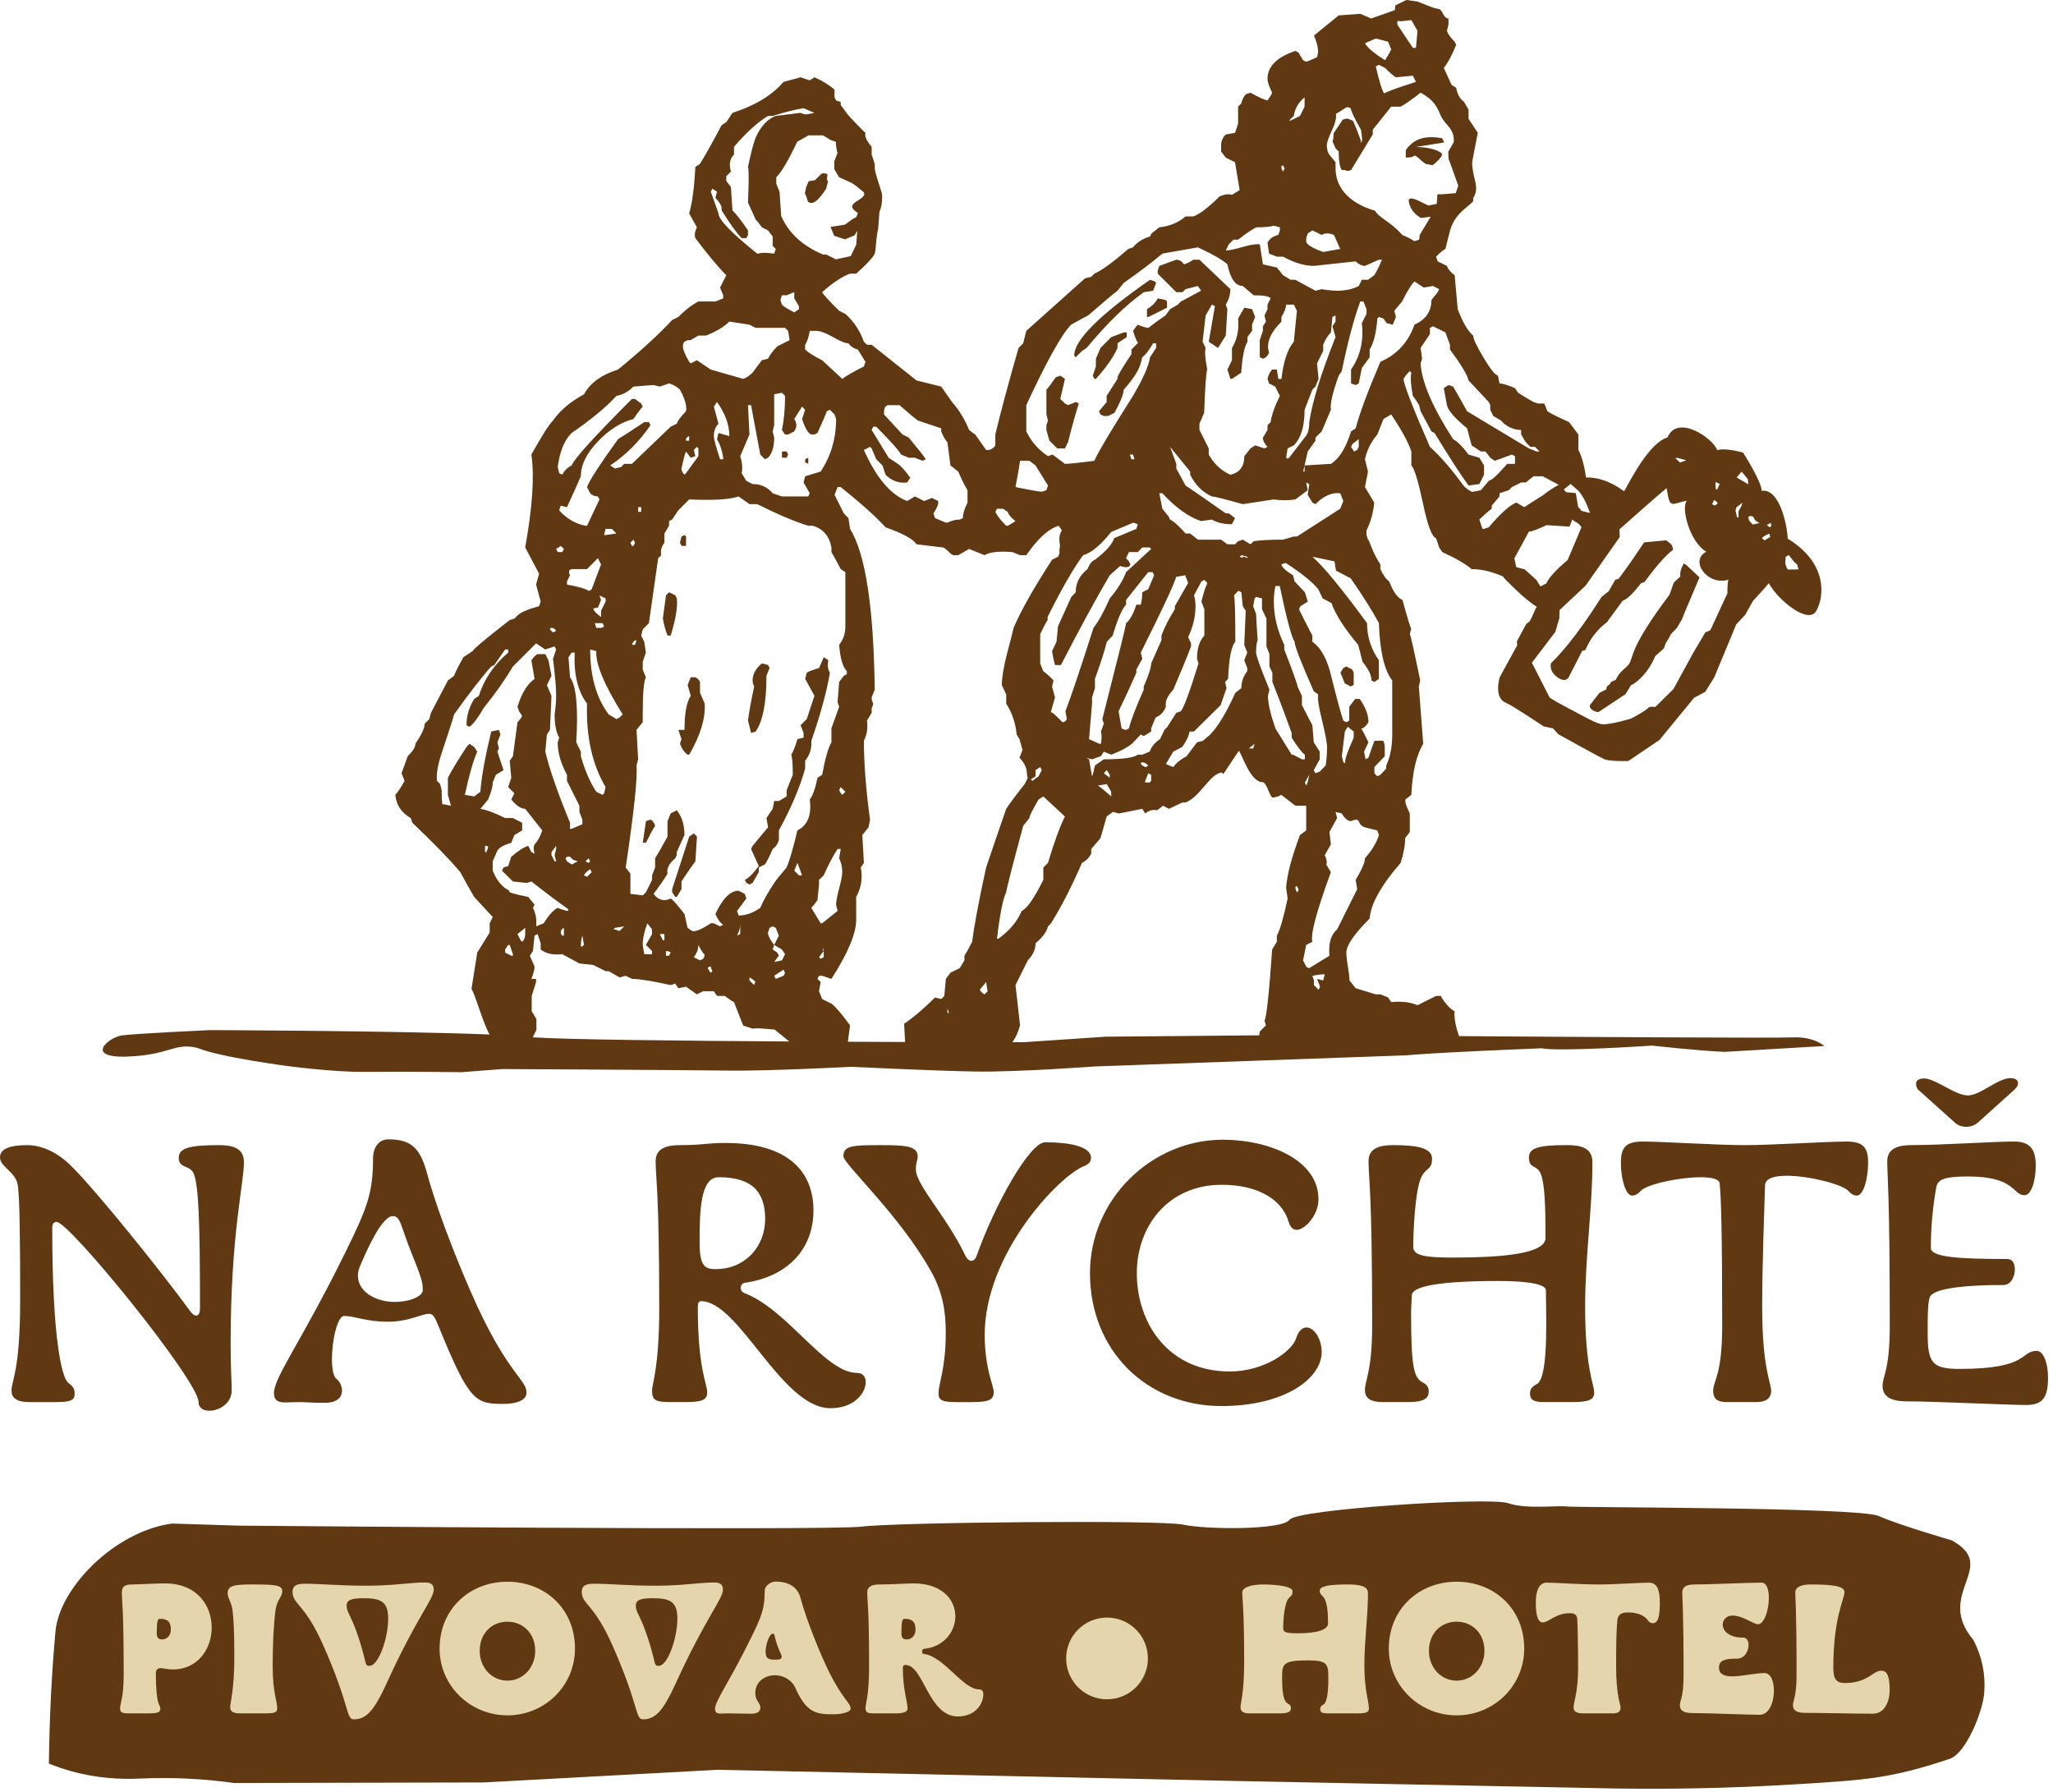 <?xml version="1.0" encoding="UTF-8" standalone="no"?>
<!DOCTYPE svg PUBLIC "-//W3C//DTD SVG 1.1//EN" "http://www.w3.org/Graphics/SVG/1.1/DTD/svg11.dtd">
<svg width="100%" height="100%" viewBox="0 0 322 281" version="1.1" xmlns="http://www.w3.org/2000/svg" xmlns:xlink="http://www.w3.org/1999/xlink" xml:space="preserve" xmlns:serif="http://www.serif.com/" style="fill-rule:evenodd;clip-rule:evenodd;stroke-linejoin:round;stroke-miterlimit:1.414;">
    <g transform="matrix(4.167,0,0,4.167,4.633,180.947)">
        <path d="M0,9.346C-0.515,9.346 -0.678,9.171 -0.678,8.913C-0.678,8.519 -0.353,8.207 -0.353,5.48C-0.353,3.433 -0.366,1.601 -0.447,1.155C-0.542,0.666 -1.112,0.49 -1.112,0.137C-1.112,-0.175 -0.772,-0.325 -0.082,-0.325C0.394,-0.325 1.004,-0.109 1.572,0.463C2.51,1.385 5.005,4.492 6.05,5.928C6.117,6.024 6.199,6.091 6.28,6.091C6.349,6.091 6.416,6.009 6.416,5.807C6.416,2.524 6.362,1.221 6.185,0.76C6.05,0.408 5.616,0.571 5.616,0.152C5.616,-0.216 6.022,-0.325 7.122,-0.325C7.596,-0.325 8.07,-0.243 8.07,0.313C8.07,1.114 7.569,3.038 7.569,7.136C7.569,8.098 7.61,8.573 7.61,8.899C7.61,9.401 7.135,9.671 6.769,9.671C6.538,9.671 6.362,9.564 6.362,9.346C6.362,8.546 1.505,2.565 1.019,2.565C0.922,2.565 0.855,2.619 0.855,2.795C0.855,7.013 1.221,8.423 1.452,8.614C1.642,8.763 1.697,8.844 1.697,9.021C1.697,9.238 1.628,9.346 1.004,9.346L0,9.346Z" style="fill:rgb(96,56,18);fill-rule:nonzero;"/>
    </g>
    <g transform="matrix(4.167,0,0,4.167,61.901,194.682)">
        <path d="M0,2.279C0.596,2.279 1.058,2.062 1.058,1.831C1.058,1.561 1.018,1.384 0.637,0.448C0.23,-0.555 0.23,-0.95 -0.067,-0.95C-0.448,-0.95 -0.95,0.108 -1.248,0.801C-1.357,1.046 -1.384,1.154 -1.384,1.29C-1.384,1.886 -0.731,2.279 0,2.279M1.655,3.201C1.506,2.835 1.438,2.727 1.302,2.727C1.004,2.727 0.542,3.025 -0.259,3.025C-1.086,3.025 -1.506,2.808 -1.899,2.808C-2.157,2.808 -2.361,3.729 -2.361,4.436C-2.361,4.788 -2.306,5.1 -2.184,5.181C-2.076,5.262 -1.981,5.453 -1.981,5.603C-1.981,5.927 -2.239,6.077 -2.631,6.077C-3.133,6.077 -3.377,6.05 -3.567,6.05C-3.811,6.05 -4.001,6.063 -4.137,6.063C-4.422,6.063 -4.544,5.956 -4.544,5.711C-4.544,5.114 -3.5,3.758 -1.859,0.421C-1.058,-1.207 -0.814,-1.79 -0.814,-3.119C-0.814,-3.567 -0.57,-3.839 -0.245,-3.839C0.61,-3.839 0.949,-3.526 1.207,-2.604C1.668,-0.881 2.78,1.818 3.376,2.998C4.421,5.074 4.963,5.249 4.963,5.696C4.963,5.996 4.558,6.118 4.096,6.118C3.039,6.118 2.808,6.036 1.655,3.201" style="fill:rgb(96,56,18);fill-rule:nonzero;"/>
    </g>
    <g transform="matrix(4.167,0,0,4.167,109.73,205.367)">
        <path d="M0,-2.551C0,-1.668 0.163,-1.519 0.597,-1.519C1.722,-1.519 2.467,-2.374 2.467,-3.404C2.467,-4.395 2.006,-4.978 0.718,-4.978C0.027,-4.978 0,-3.704 0,-2.551M0.285,3.119C0.285,3.404 0.095,3.485 -0.529,3.485L-1.125,3.485C-1.641,3.485 -1.79,3.418 -1.79,3.065C-1.79,2.766 -1.52,2.197 -1.52,-0.028C-1.52,-4.531 -1.655,-4.897 -1.655,-5.589C-1.655,-6.091 -1.193,-6.186 -0.732,-6.186C0.149,-6.186 0.231,-6.267 0.976,-6.267C3.323,-6.267 4.285,-5.195 4.285,-3.73C4.285,-2.21 3.241,-1.221 1.695,-1.003C1.6,-0.989 1.546,-0.896 1.546,-0.815C1.546,-0.734 1.587,-0.665 1.667,-0.624C3.309,-0.013 4.707,2.387 5.927,2.387C6.145,2.387 6.252,2.535 6.252,2.741C6.252,3.119 5.845,3.716 4.924,3.716C3.079,3.716 1.491,-0.312 0.054,-0.312C-0.027,-0.312 -0.068,-0.245 -0.068,-0.095C-0.068,2.252 0.285,2.781 0.285,3.119" style="fill:rgb(96,56,18);fill-rule:nonzero;"/>
    </g>
    <g transform="matrix(4.167,0,0,4.167,155.862,180.722)">
        <path d="M0,9.021C0,9.319 -0.191,9.4 -0.816,9.4L-1.413,9.4C-1.928,9.4 -2.078,9.333 -2.078,9.075C-2.078,8.681 -1.806,8.152 -1.806,6.782C-1.806,5.928 -1.942,5.222 -2.362,4.476C-3.542,2.361 -5.658,0.436 -5.658,0.15C-5.658,-0.257 -5.318,-0.271 -4.247,-0.271C-3.337,-0.271 -2.863,-0.243 -2.863,0.15C-2.863,0.326 -2.931,0.353 -2.931,0.639C-2.931,1.234 -1.778,2.401 -1.073,3.879C-1.005,4.015 -0.923,4.084 -0.842,4.084C-0.76,4.084 -0.68,4.015 -0.639,3.879C0.025,2.008 1.343,-0.379 1.939,-0.379C2.819,-0.379 3.661,-0.23 3.661,0.206C3.661,0.367 3.566,0.448 3.403,0.517C2.482,0.868 -0.34,3.798 -0.34,6.864C-0.34,8.152 0,8.776 0,9.021" style="fill:rgb(96,56,18);fill-rule:nonzero;"/>
    </g>
    <g transform="matrix(4.167,0,0,4.167,170.956,199.595)">
        <path d="M0,0.016C0,-2.752 2.305,-5.004 5.004,-5.004C6.741,-5.004 8.6,-4.244 8.6,-2.766C8.6,-2.141 8.071,-1.612 7.786,-1.612C7.649,-1.612 7.542,-1.695 7.474,-1.925C7.23,-2.752 6.32,-3.308 4.964,-3.308C2.917,-3.308 1.763,-1.72 1.763,0.016C1.763,1.9 2.944,3.719 5.263,3.719C6.552,3.719 7.61,2.959 7.759,2.47C7.854,2.172 8.003,2.062 8.152,2.062C8.437,2.062 8.721,2.497 8.721,2.985C8.721,4.002 7.297,5.02 4.951,5.02C2.131,5.02 0,2.931 0,0.016" style="fill:rgb(96,56,18);fill-rule:nonzero;"/>
    </g>
    <g transform="matrix(4.167,0,0,4.167,239.8,217.9)">
        <path d="M0,-8.717C0,-9.085 0.341,-9.194 1.438,-9.194C1.914,-9.194 2.39,-9.112 2.39,-8.555C2.39,-6.792 2.116,-5.014 2.116,-3.116C2.116,-0.771 2.457,-0.2 2.457,0.124C2.457,0.384 2.265,0.477 1.644,0.477L0.572,0.477C0.206,0.477 0.042,0.41 0.042,0.153C0.042,0.003 0.095,-0.092 0.299,-0.2C0.477,-0.296 0.653,-0.756 0.653,-2.439C0.653,-2.967 0.64,-3.388 0.64,-3.727C0.64,-3.849 0.461,-4.079 -1.179,-4.079C-3.81,-4.079 -4.407,-3.795 -4.407,-3.538C-4.407,-3.375 -4.435,-3.212 -4.435,-2.886C-4.435,-0.73 -4.313,-0.431 -3.987,-0.255C-3.852,-0.187 -3.77,-0.092 -3.77,0.084C-3.77,0.303 -3.905,0.477 -4.529,0.477L-5.507,0.477C-6.021,0.477 -6.171,0.288 -6.171,0.031C-6.171,-0.363 -5.9,-0.675 -5.9,-2.398C-5.9,-7.539 -6.036,-7.905 -6.036,-8.596C-6.036,-9.098 -5.574,-9.194 -5.112,-9.194C-4.108,-9.194 -3.646,-9.058 -3.646,-8.677C-3.646,-8.217 -3.919,-8.379 -4.094,-7.878C-4.286,-7.335 -4.353,-5.978 -4.353,-5.355C-4.353,-5.029 -3.878,-4.962 -2.861,-4.962C-0.515,-4.962 0.625,-5.193 0.625,-5.707C0.625,-6.887 0.597,-7.729 0.448,-8.109C0.313,-8.461 0,-8.298 0,-8.717" style="fill:rgb(96,56,18);fill-rule:nonzero;"/>
    </g>
    <g transform="matrix(4.167,0,0,4.167,276.386,194.006)">
        <path d="M0,2.618C0,4.964 0.338,5.467 0.338,5.791C0.338,6.063 0.149,6.212 -0.217,6.212L-1.331,6.212C-1.668,6.212 -1.845,6.104 -1.845,5.791C-1.845,5.399 -1.505,5.222 -1.505,3.337C-1.505,-0.218 -1.548,-1.533 -1.601,-2.021C-1.615,-2.184 -1.914,-2.251 -2.321,-2.251C-3.106,-2.251 -4.327,-1.995 -4.572,-1.736C-4.68,-1.614 -4.788,-1.56 -4.897,-1.56C-5.141,-1.56 -5.318,-2.197 -5.318,-2.795C-5.318,-3.35 -5.155,-3.594 -4.504,-3.594C-3.758,-3.594 -1.709,-3.459 -0.652,-3.459C0.379,-3.459 2.429,-3.594 3.174,-3.594C3.824,-3.594 3.987,-3.35 3.987,-2.795C3.987,-2.197 3.811,-1.56 3.565,-1.56C3.458,-1.56 3.35,-1.614 3.242,-1.736C3.025,-1.98 1.776,-2.306 0.921,-2.306C0.462,-2.306 0.121,-2.211 0.108,-1.954C0.082,-0.963 0,0.964 0,2.618" style="fill:rgb(96,56,18);fill-rule:nonzero;"/>
    </g>
    <g transform="matrix(4.167,0,0,4.167,315.955,218.535)">
        <path d="M0,-11.434L-1.371,-10.2C-1.478,-10.105 -1.627,-10.036 -1.804,-10.036C-1.993,-10.036 -2.143,-10.093 -2.251,-10.2L-3.566,-11.38C-3.663,-11.448 -3.704,-11.544 -3.704,-11.652C-3.704,-11.814 -3.54,-11.855 -3.405,-11.855C-2.969,-11.855 -2.238,-11.216 -1.75,-11.216C-1.289,-11.216 -0.623,-11.868 -0.149,-11.868C0,-11.868 0.134,-11.814 0.134,-11.679C0.134,-11.597 0.109,-11.544 0,-11.434M0.841,-1.601C1.085,-1.601 1.263,-1.154 1.263,-0.611C1.263,0.109 1.1,0.434 0.446,0.434C-0.298,0.434 -2.983,0.298 -4.042,0.298C-4.502,0.298 -4.964,0.203 -4.964,-0.285C-4.964,-0.678 -4.694,-0.827 -4.694,-2.55C-4.694,-7.692 -4.787,-8.058 -4.787,-8.749C-4.787,-9.251 -4.326,-9.346 -3.866,-9.346C-2.809,-9.346 -0.76,-9.481 -0.014,-9.481C0.638,-9.481 0.801,-9.13 0.801,-8.573C0.801,-7.976 0.624,-7.461 0.38,-7.461C-0.082,-7.461 0.055,-8.166 -1.75,-8.166C-2.589,-8.166 -2.888,-8.071 -2.944,-7.758C-3.079,-6.986 -3.147,-6.241 -3.147,-5.479C-3.147,-5.128 -2.116,-5.06 -0.271,-5.06C-0.068,-5.06 0.014,-4.883 0.014,-4.666C0.014,-4.395 -0.135,-4.082 -0.406,-4.082C-1.763,-4.082 -2.876,-3.975 -3.147,-3.69C-3.267,-3.567 -3.267,-2.958 -3.267,-2.252C-3.267,-1.139 -3.079,-0.923 -2.061,-0.923C0.571,-0.923 0.204,-1.601 0.841,-1.601" style="fill:rgb(96,56,18);fill-rule:nonzero;"/>
    </g>
    <g transform="matrix(4.167,0,0,4.167,306.135,273.855)">
        <path d="M0,-7.745C1.813,-6.745 -0.669,-5.756 0.808,-4.001C1.131,-3.385 1.272,-2.723 1.22,-2.016C1.171,-1.307 0.53,0.269 -0.072,0.473C-2.311,1.226 -3.285,1.276 -5.86,1.434C-8.44,1.593 -11.016,1.64 -13.589,1.574L-27.043,1.308L-46.446,0.888L-55.264,1.365L-64.656,1.386C-65.822,1.222 -67,1.165 -68.208,1.22C-69.416,1.275 -70.552,1.088 -71.626,0.657C-71.606,-1.024 -71.528,-2.682 -71.378,-4.32C-71.236,-5.957 -69.139,-8.095 -66.986,-8.379L-64.473,-8.3C-64.473,-8.3 -42.277,-8.105 -41.023,-8.264C-39.771,-8.426 -29.769,-8.525 -28.926,-8.337C-28.087,-8.151 -25.202,-8.128 -24.929,-8.523C-24.654,-8.92 -17.403,-9.385 -16.704,-9.146C-16.002,-8.909 -14.888,-9.067 -14.511,-9.022C-14.14,-8.975 -3.506,-9.001 -2.757,-8.664C-2.006,-8.328 0,-7.745 0,-7.745" style="fill:rgb(96,56,18);fill-rule:nonzero;"/>
    </g>
    <g transform="matrix(4.167,0,0,4.167,24.586,260.857)">
        <path d="M0,-1.123C0,-0.953 0.075,-0.898 0.204,-0.898C0.374,-0.898 0.531,-1.041 0.531,-1.265C0.531,-1.51 0.457,-1.675 0.115,-1.675C0.034,-1.675 0,-1.585 0,-1.123M0.136,1.708C0.136,1.837 0.042,1.884 -0.272,1.884L-1.048,1.884C-1.307,1.884 -1.381,1.852 -1.381,1.694C-1.381,1.525 -1.244,1.272 -1.244,0.442C-1.244,-2.137 -1.314,-2.32 -1.314,-2.667C-1.314,-2.919 -1.163,-2.967 -0.933,-2.967C-0.646,-2.967 -0.087,-3.007 0.313,-3.007C1.518,-3.007 2.068,-2.171 2.068,-1.341C2.068,-0.552 1.55,0.231 0.613,0.231C0.374,0.231 0.246,0.183 0.136,0.183C0.034,0.183 -0.034,0.252 -0.034,0.368C-0.034,1.647 0.136,1.531 0.136,1.708" style="fill:rgb(229,213,173);fill-rule:nonzero;"/>
    </g>
    <g transform="matrix(4.167,0,0,4.167,36.526,264.2)">
        <path d="M0,-2.688C-0.027,-3.095 -0.197,-3.231 -0.197,-3.437C-0.197,-3.735 0.074,-3.77 0.729,-3.77C1.627,-3.77 1.859,-3.741 1.859,-3.51C1.859,-3.292 1.661,-3.217 1.601,-2.783C1.539,-2.3 1.498,-1.531 1.498,-0.721C1.498,0.341 1.668,0.585 1.668,0.892C1.668,1.041 1.573,1.082 1.259,1.082L0.24,1.082C-0.02,1.082 -0.101,0.98 -0.101,0.852C-0.101,0.654 0.055,0.232 0.055,-1.067C0.055,-2.047 0.021,-2.449 0,-2.688" style="fill:rgb(229,213,173);fill-rule:nonzero;"/>
    </g>
    <g transform="matrix(4.167,0,0,4.167,54.363,265.988)">
        <path d="M0,-3.395C0,-3.165 0.15,-3.055 0.389,-2.375C0.551,-1.925 0.661,-1.484 0.709,-1.272C0.749,-1.15 0.763,-1.136 0.865,-1.136C1.205,-1.136 1.565,-2.191 1.565,-2.899C1.565,-3.524 1.334,-3.681 0.64,-3.681C0.192,-3.681 0,-3.621 0,-3.395M0.749,-4.151C1.764,-4.151 2.39,-4.273 2.948,-4.273C3.165,-4.273 3.28,-4.205 3.28,-4.008C3.28,-3.64 2.661,-3.015 1.492,-0.449C1.042,0.537 0.742,0.878 0.28,0.878C-0.033,0.878 0.157,0.443 -0.871,-1.892C-1.585,-3.511 -2.035,-3.437 -2.035,-3.927C-2.035,-4.137 -1.898,-4.226 -1.591,-4.226C-0.952,-4.226 -0.279,-4.151 0.749,-4.151" style="fill:rgb(229,213,173);fill-rule:nonzero;"/>
    </g>
    <g transform="matrix(4.167,0,0,4.167,79.578,262.753)">
        <path d="M0,-2.021C-0.577,-2.021 -1.041,-1.591 -1.041,-0.924C-1.041,-0.285 -0.577,0.198 0,0.198C0.58,0.198 1.048,-0.285 1.048,-0.924C1.048,-1.591 0.58,-2.021 0,-2.021M0,1.504C-1.408,1.504 -2.551,0.381 -2.551,-1.007C-2.551,-1.824 -2.21,-2.497 -1.681,-2.939C-1.231,-3.313 -0.647,-3.525 0,-3.525C1.416,-3.525 2.545,-2.51 2.545,-1.007C2.545,0.381 1.416,1.504 0,1.504" style="fill:rgb(229,213,173);fill-rule:nonzero;"/>
    </g>
    <g transform="matrix(4.167,0,0,4.167,99.72,265.988)">
        <path d="M0,-3.395C0,-3.165 0.149,-3.055 0.388,-2.375C0.551,-1.925 0.66,-1.484 0.708,-1.272C0.748,-1.15 0.763,-1.136 0.864,-1.136C1.205,-1.136 1.565,-2.191 1.565,-2.899C1.565,-3.524 1.334,-3.681 0.64,-3.681C0.19,-3.681 0,-3.621 0,-3.395M0.748,-4.151C1.763,-4.151 2.39,-4.273 2.947,-4.273C3.165,-4.273 3.28,-4.205 3.28,-4.008C3.28,-3.64 2.661,-3.015 1.491,-0.449C1.042,0.537 0.741,0.878 0.279,0.878C-0.034,0.878 0.157,0.443 -0.872,-1.892C-1.586,-3.511 -2.034,-3.437 -2.034,-3.927C-2.034,-4.137 -1.898,-4.226 -1.591,-4.226C-0.953,-4.226 -0.279,-4.151 0.748,-4.151" style="fill:rgb(229,213,173);fill-rule:nonzero;"/>
    </g>
    <g transform="matrix(4.167,0,0,4.167,124.789,252.096)">
        <path d="M0,3.049C-0.149,2.716 -0.469,2.552 -0.776,2.552C-1.156,2.552 -1.518,2.79 -1.518,3.226C-1.518,3.518 -1.327,3.593 -1.327,3.763C-1.327,3.926 -1.455,4 -1.653,4C-1.906,4 -2.45,3.987 -2.544,3.987C-2.667,3.987 -2.762,3.995 -2.831,3.995C-2.973,3.995 -3.034,3.94 -3.034,3.818C-3.034,3.518 -2.51,2.838 -1.688,1.164C-1.286,0.346 -1.164,0.054 -1.164,-0.613C-1.164,-0.836 -0.918,-0.973 -0.754,-0.973C-0.326,-0.973 0.062,-0.817 0.184,-0.354C0.416,0.511 0.974,1.864 1.273,2.456C1.798,3.498 2.069,3.585 2.069,3.81C2.069,3.961 1.661,4.022 1.43,4.022C0.803,4.022 0.416,3.987 0,3.049" style="fill:rgb(229,213,173);fill-rule:nonzero;"/>
    </g>
    <g transform="matrix(4.167,0,0,4.167,142.345,249.603)">
        <path d="M0,4.395C0,4.544 -0.177,4.585 -0.447,4.585L-1.251,4.585C-1.51,4.585 -1.584,4.553 -1.584,4.375C-1.584,4.226 -1.448,3.94 -1.448,2.824C-1.448,0.564 -1.517,0.381 -1.517,0.034C-1.517,-0.218 -1.285,-0.266 -1.053,-0.266C-0.611,-0.266 -0.026,-0.306 0.226,-0.306C1.307,-0.306 1.798,0.312 1.798,0.931C1.798,1.503 1.376,2.081 0.62,2.156C0.573,2.164 0.545,2.21 0.545,2.251C0.545,2.292 0.558,2.341 0.606,2.348C1.376,2.436 2.077,3.682 2.689,3.682C2.798,3.682 2.852,3.755 2.852,3.858C2.852,4.24 2.546,4.701 1.894,4.701C0.776,4.701 0.606,2.763 -0.081,2.763C-0.155,2.763 -0.177,2.796 -0.177,2.898C-0.177,3.661 0,4.165 0,4.395" style="fill:rgb(229,213,173);fill-rule:nonzero;"/>
    </g>
    <g transform="matrix(4.167,0,0,4.167,180.042,260.095)">
        <path d="M0,-0.001C0,0.85 -0.688,1.537 -1.537,1.537C-2.389,1.537 -3.077,0.85 -3.077,-0.001C-3.077,-0.852 -2.389,-1.538 -1.537,-1.538C-0.688,-1.538 0,-0.852 0,-0.001" style="fill:rgb(229,213,173);fill-rule:nonzero;"/>
    </g>
    <g transform="matrix(4.167,0,0,4.167,206.989,267.716)">
        <path d="M0,-4.375C0,-4.559 0.387,-4.613 1.034,-4.613C1.455,-4.613 1.817,-4.572 1.817,-4.292C1.817,-3.409 1.681,-2.517 1.681,-1.564C1.681,-0.598 1.852,-0.237 1.852,0.062C1.852,0.191 1.756,0.238 1.442,0.238L0.286,0.238C0.101,0.238 0.019,0.206 0.019,0.076C0.019,0 0.047,-0.047 0.149,-0.101C0.239,-0.148 0.325,-0.421 0.325,-1.048C0.325,-1.64 0.298,-1.755 -0.477,-1.755C-1.368,-1.755 -1.416,-1.612 -1.416,-1.155C-1.416,-0.475 -1.354,-0.21 -1.191,-0.128C-1.125,-0.095 -1.083,-0.047 -1.083,0.041C-1.083,0.15 -1.15,0.238 -1.465,0.238L-2.647,0.238C-2.906,0.238 -2.981,0.143 -2.981,0.015C-2.981,-0.183 -2.844,-0.496 -2.844,-1.701C-2.844,-3.783 -2.914,-3.966 -2.914,-4.313C-2.914,-4.565 -2.369,-4.613 -2.138,-4.613C-1.633,-4.613 -1.021,-4.546 -1.021,-4.354C-1.021,-4.123 -1.158,-4.205 -1.245,-3.952C-1.341,-3.681 -1.375,-3.286 -1.375,-2.973C-1.375,-2.809 -1.267,-2.776 -0.809,-2.776C-0.144,-2.776 0.313,-2.891 0.313,-3.15C0.313,-3.6 0.278,-3.838 0.205,-4.028C0.135,-4.205 0,-4.212 0,-4.375" style="fill:rgb(229,213,173);fill-rule:nonzero;"/>
    </g>
    <g transform="matrix(4.167,0,0,4.167,228.46,262.753)">
        <path d="M0,-2.021C-0.579,-2.021 -1.042,-1.591 -1.042,-0.924C-1.042,-0.285 -0.579,0.198 0,0.198C0.579,0.198 1.048,-0.285 1.048,-0.924C1.048,-1.591 0.579,-2.021 0,-2.021M0,1.504C-1.408,1.504 -2.552,0.381 -2.552,-1.007C-2.552,-1.824 -2.212,-2.497 -1.681,-2.939C-1.231,-3.313 -0.647,-3.525 0,-3.525C1.416,-3.525 2.545,-2.51 2.545,-1.007C2.545,0.381 1.416,1.504 0,1.504" style="fill:rgb(229,213,173);fill-rule:nonzero;"/>
    </g>
    <g transform="matrix(4.167,0,0,4.167,253.476,255.722)">
        <path d="M0,1.314C0,2.491 0.168,2.743 0.168,2.907C0.168,3.043 0.074,3.117 -0.11,3.117L-1.261,3.117C-1.43,3.117 -1.601,3.063 -1.601,2.907C-1.601,2.709 -1.43,2.294 -1.43,1.436C-1.43,0.477 -1.45,-0.291 -1.464,-0.456C-1.484,-0.619 -1.601,-0.653 -1.742,-0.653C-2.288,-0.653 -2.526,-0.307 -2.765,-0.307C-2.934,-0.307 -3.023,-0.551 -3.023,-1.04C-3.023,-1.49 -2.9,-1.803 -2.614,-1.803C-2.239,-1.803 -1.383,-1.735 -0.682,-1.735C0.034,-1.735 0.863,-1.803 1.236,-1.803C1.558,-1.803 1.646,-1.503 1.646,-1.04C1.646,-0.463 1.558,-0.278 1.379,-0.278C1.307,-0.278 1.25,-0.312 1.217,-0.359C1.101,-0.538 0.856,-0.681 0.461,-0.681C0.23,-0.681 0.067,-0.633 0.045,-0.374C0.012,-0.006 0,0.483 0,1.314" style="fill:rgb(229,213,173);fill-rule:nonzero;"/>
    </g>
    <g transform="matrix(4.167,0,0,4.167,278.227,251.975)">
        <path d="M0,3.166C0,3.595 -0.177,4.07 -0.538,4.07C-0.912,4.07 -2.544,4.004 -3.075,4.004C-3.308,4.004 -3.539,3.956 -3.539,3.711C-3.539,3.513 -3.401,3.438 -3.401,2.574C-3.401,-0.005 -3.449,-0.188 -3.449,-0.535C-3.449,-0.788 -3.218,-0.835 -2.988,-0.835C-2.458,-0.835 -0.993,-0.904 -0.461,-0.904C-0.271,-0.904 -0.19,-0.638 -0.19,-0.325C-0.19,0.119 -0.36,0.662 -0.604,0.662C-0.776,0.662 -1.156,0.335 -1.565,0.335C-1.788,0.335 -1.926,0.5 -1.926,0.675C-1.926,0.907 -1.701,1.165 -1.156,1.165C-1.021,1.165 -0.954,1.288 -0.954,1.444C-0.954,1.669 -1.102,1.956 -1.389,1.956C-1.858,1.956 -2.068,2.023 -2.068,2.294C-2.068,2.547 -1.858,2.623 -1.571,2.623C-1.197,2.623 -0.695,2.499 -0.352,2.499C-0.115,2.499 0,2.812 0,3.166" style="fill:rgb(229,213,173);fill-rule:nonzero;"/>
    </g>
    <g transform="matrix(4.167,0,0,4.167,289.298,267.599)">
        <path d="M0,-4.306C0,-4.027 -0.421,-3.354 -0.421,-1.455C-0.421,-1.02 -0.306,-0.876 0.02,-0.876C0.876,-0.876 1.062,-1.339 1.387,-1.339C1.584,-1.339 1.7,-1.176 1.7,-0.61C1.7,-0.189 1.517,0.279 1.068,0.279C0.441,0.279 -0.947,0.247 -1.478,0.247C-1.708,0.247 -1.939,0.206 -1.939,-0.038C-1.939,-0.237 -1.804,-0.339 -1.804,-1.176C-1.804,-3.755 -1.852,-3.938 -1.852,-4.285C-1.852,-4.537 -1.512,-4.585 -1.287,-4.585C-0.559,-4.585 0,-4.544 0,-4.306" style="fill:rgb(229,213,173);fill-rule:nonzero;"/>
    </g>
    <g transform="matrix(4.167,0,0,4.167,122.598,256.68)">
        <path d="M0,0.756C0,0.667 -0.058,0.626 -0.149,0.363C-0.213,0.192 -0.255,0.021 -0.273,-0.06C-0.29,-0.107 -0.293,-0.111 -0.333,-0.111C-0.464,-0.111 -0.604,0.294 -0.604,0.565C-0.604,0.806 -0.513,0.867 -0.248,0.867C-0.074,0.867 0,0.843 0,0.756" style="fill:rgb(96,56,18);fill-rule:nonzero;"/>
    </g>
    <g transform="matrix(4.167,0,0,4.167,141.379,254.815)">
        <path d="M0,0.327C0,0.497 0.075,0.552 0.204,0.552C0.375,0.552 0.531,0.409 0.531,0.185C0.531,-0.06 0.456,-0.225 0.116,-0.225C0.034,-0.225 0,-0.135 0,0.327" style="fill:rgb(96,56,18);fill-rule:nonzero;"/>
    </g>
    <g transform="matrix(4.167,0,0,4.167,261.86,106.799)">
        <path d="M0,-3.251C-1.515,-1.238 -1.359,-0.9 -1.515,-0.656C-1.638,-0.468 -1.863,-0.397 -2.026,-0.043L-2.204,0.035C-2.259,0.203 -2.379,0.127 -2.379,0.315L-2.641,0.448L-3.002,0.913C-3.002,0.913 -3.033,0.998 -2.917,1.084C-2.803,1.171 -2.677,1.171 -2.677,1.171L-1.654,0.492L-1.459,0.167C-1.238,0.064 -0.806,-0.293 -0.54,-0.935L-0.211,-1.231C-0.107,-1.559 -0.139,-1.377 0.054,-1.766L0.277,-1.997L0.469,-2.326L0.585,-2.618L1.128,-3.9L0.617,-4.378L0.533,-4.422C0.432,-4.243 0.386,-4.079 0.404,-3.932L0.161,-3.707L0,-3.251Z" style="fill:rgb(96,56,18);fill-rule:nonzero;"/>
    </g>
    <g transform="matrix(4.167,0,0,4.167,253.325,101.054)">
        <path d="M0,-2.428L-0.238,-2.004L-0.512,-1.785C-1.482,-0.248 -2.139,0.444 -2.415,0.71C-2.415,0.71 -2.514,1 -2.166,1.245C-1.817,1.488 -1.725,1.192 -1.725,1.192L-1.242,0.249L-1.117,0.209C-0.942,-0.199 -0.785,-0.383 -0.547,-0.636L-0.306,-0.839L0.282,-1.64C0.449,-1.694 0.68,-1.923 0.977,-2.303L1.104,-2.345C1.553,-2.954 1.91,-3.361 2.182,-3.563L2.142,-3.723C2.104,-3.773 2.027,-3.841 1.912,-3.916L1.089,-3.837C0.695,-3.241 0.372,-2.785 0.131,-2.47L0,-2.428Z" style="fill:rgb(96,56,18);fill-rule:nonzero;"/>
    </g>
    <g transform="matrix(4.167,0,0,4.167,208.515,18.267)">
        <path d="M0,31.586L-0.759,32.051C-0.796,32.051 -0.839,32.032 -0.875,31.994L-0.993,31.762L-0.875,31.18L-0.643,31.061C-0.72,30.791 -0.488,29.919 0.055,28.442L-0.12,28.153C-0.081,28.073 -0.102,27.959 -0.177,27.8L0.055,27.395L0,26.93L0.289,26.405L0.23,26.174L0.463,26.232C0.58,26.423 0.695,26.523 0.813,26.523C0.889,26.484 0.966,26.464 1.045,26.464L1.103,26.523C1.142,26.638 1.218,26.715 1.337,26.755L1.801,26.871L1.861,27.045C1.781,27.319 1.608,27.607 1.337,27.919C1.337,28.073 1.218,28.344 0.986,28.733L1.045,29.083L0.289,30.596C0.055,30.791 -0.041,31.119 0,31.586M-0.235,32.517L-0.468,32.458L-0.353,32.752L-0.41,32.868L-0.583,32.691L-0.583,32.517L-0.643,32.341C-0.451,32.304 -0.293,32.285 -0.177,32.285L-0.235,32.517ZM-1.631,29.025L-1.574,29.432C-1.73,30.17 -1.866,30.635 -1.979,30.83L-1.979,31.061L-2.157,31.352C-2.273,33.022 -2.369,33.914 -2.446,34.032L-2.39,34.205L-2.622,34.437C-2.634,34.505 -2.64,34.547 -2.643,34.582L-8.432,34.634L-11.485,34.84L-11.933,34.84C-11.814,34.68 -11.716,34.471 -11.645,34.205L-11.817,32.691L-11.354,31.762C-11.162,31.565 -11.062,31.352 -11.062,31.119C-10.792,30.888 -10.636,30.674 -10.595,30.481L-10.479,30.365C-10.093,29.745 -9.703,28.988 -9.315,28.093C-9.16,28.016 -9.045,27.897 -8.966,27.744L-8.966,27.569L-8.618,27.162L-8.386,26.346L-8.152,26.174L-7.922,26.232L-7.044,26.058L-6.935,26.232C-6.784,26.113 -6.636,26.076 -6.486,26.113L-6.265,25.94L-6.042,26.058L-5.543,25.822L-5.429,25.822C-4.875,25.63 -4.499,24.728 -4.051,24.69L-3.994,24.748L-3.41,23.873C-3.262,24.07 -3.017,24.937 -2.575,25.054C-2.354,24.975 -2.268,25.636 -2.12,25.636L-1.928,25.591L-1.812,25.531L-1.283,25.94L-0.875,25.94L-0.875,26.871L-1.109,27.045C-1.418,27.861 -1.594,28.521 -1.631,29.025M-1.167,29.14L-1.224,29.201C-1.264,29.123 -1.283,29.063 -1.283,29.025C-1.283,28.988 -1.264,28.967 -1.224,28.967L-1.167,29.083L-1.167,29.14ZM-12.46,30.945L-12.513,30.945C-12.404,30.014 -12.287,29.432 -12.167,29.201C-12.167,29.123 -11.955,28.286 -11.527,26.697L-11.294,26.405C-11.294,26.329 -11.179,26.096 -10.948,25.707L-10.769,25.591L-9.957,26.346C-10.151,26.735 -10.362,27.319 -10.595,28.093L-10.769,28.266L-10.769,28.733C-11.119,29.432 -11.392,29.821 -11.584,29.899C-11.743,30.287 -12.032,30.635 -12.46,30.945M-12.982,33.04C-13.061,33.002 -13.118,32.945 -13.16,32.868L-12.923,32.575L-12.866,32.923L-12.982,33.04ZM-13.448,31.061C-13.564,31.294 -13.663,31.468 -13.739,31.586L-13.739,31.762L-13.914,32.051L-14.265,32.226L-14.438,32.458L-14.497,33.1L-14.613,33.216L-14.846,33.158C-15.273,33.583 -15.663,33.914 -16.009,34.145L-15.972,34.833C-16.65,34.831 -17.374,34.827 -18.126,34.824L-18.044,34.205C-18.358,33.78 -18.588,33.505 -18.745,33.389L-19.094,33.216L-19.212,32.923L-19.151,32.575L-19.271,32.458L-19.212,32.341L-19.094,32.341L-18.745,32.458C-18.126,31.49 -17.814,30.752 -17.814,30.247L-17.814,29.374C-17.62,29.025 -17.563,28.656 -17.641,28.266L-17.523,28.093L-17.583,27.045L-17.349,26.755L-17.292,26.464C-17.446,25.339 -17.523,24.348 -17.523,23.497C-17.407,23.26 -17.369,23.012 -17.407,22.738L-17.231,22.446L-17.231,22.272C-17.194,22.196 -17.173,22.135 -17.173,22.099C-17.214,22.018 -17.231,21.944 -17.231,21.864L-17.115,21.574C-17.155,18.469 -17.464,16.45 -18.044,15.521L-18.104,15.116L-18.279,14.937L-18.628,14.24L-18.513,13.948L-18.395,13.948C-17.62,14.57 -17.059,15.073 -16.708,15.462C-16.048,15.696 -15.663,15.909 -15.543,16.101L-14.557,16.221C-14.517,16.221 -14.448,16.268 -14.35,16.364C-14.254,16.462 -14.188,16.511 -14.146,16.511L-13.972,16.511L-13.564,16.277L-12.982,16.511C-12.791,16.394 -12.44,16.355 -11.935,16.394L-11.645,16.511L-11.41,16.511C-10.982,15.89 -10.579,15.521 -10.189,15.404L-10.071,15.578C-10.269,15.89 -10.087,16.121 -10.163,16.277L-10.163,16.45L-10.216,16.569L-10.44,16.683C-11.146,17.772 -11.626,18.624 -11.889,19.247C-11.921,19.4 -12.007,19.731 -12.14,20.234C-12.269,20.738 -12.331,21.127 -12.331,21.4L-12.166,21.751L-12.166,22.099C-11.942,22.446 -11.813,22.837 -11.774,23.26L-11.667,23.436L-11.552,23.843L-11.667,24.134C-11.294,24.522 -11.43,24.775 -11.354,24.891L-11.47,25.125C-11.78,25.515 -12.012,25.822 -12.167,26.058C-12.513,27.065 -12.768,27.8 -12.923,28.266C-13.194,29.508 -13.371,30.442 -13.448,31.061M-14.379,33.74L-14.379,33.563L-14.321,33.74L-14.379,33.74ZM-19.094,31.294L-19.036,31.352L-19.036,31.642L-19.151,31.702L-19.212,31.642L-19.036,31.41L-19.094,31.294ZM-19.271,29.493L-19.212,28.909L-19.212,28.733L-19.036,28.561C-18.846,28.132 -18.667,27.8 -18.513,27.569L-18.395,27.569L-18.454,27.919C-18.378,28.073 -18.337,28.248 -18.337,28.442C-18.337,28.561 -18.378,28.763 -18.454,29.051C-18.532,29.345 -18.569,29.549 -18.569,29.666L-18.513,29.899L-19.094,30.365L-19.151,30.365L-19.502,29.783C-19.425,29.704 -19.347,29.608 -19.271,29.493M-18.221,25.417L-18.337,25.531C-18.378,25.496 -18.415,25.435 -18.454,25.358L-18.395,25.24L-18.221,25.417ZM-20.026,26.871C-20.182,27.532 -20.318,27.997 -20.433,28.266C-20.666,28.541 -20.825,28.733 -20.9,28.849C-21.133,29.201 -21.307,29.508 -21.423,29.783C-21.696,29.976 -21.966,30.073 -22.241,30.073L-22.296,29.899L-21.947,29.432L-22.007,29.258L-22.241,29.14C-22.549,29.14 -22.839,29.432 -23.113,30.014C-23.033,30.209 -22.937,30.343 -22.819,30.421L-22.937,30.481L-23.17,30.365L-23.285,30.365C-23.636,30.596 -23.867,30.692 -23.985,30.656L-24.159,30.538L-24.277,30.014C-24.548,29.666 -24.722,29.47 -24.797,29.432C-24.878,29.47 -24.955,29.493 -25.031,29.493C-25.187,29.493 -25.325,29.416 -25.438,29.258C-25.205,28.946 -25.031,28.697 -24.915,28.5C-24.955,28.308 -24.857,28.113 -24.624,27.919L-24.567,27.8L-24.567,27.686L-24.277,27.045C-24.277,26.657 -24.375,26.346 -24.567,26.113L-24.797,26.232L-24.915,26.523L-24.915,27.104C-25.149,27.532 -25.304,27.8 -25.382,27.919L-25.382,28.266L-25.496,28.561L-25.496,28.733L-25.729,29.201L-25.848,29.315L-26.311,29.258L-26.311,28.5L-26.488,28.266C-26.176,26.174 -26.042,24.891 -26.081,24.426L-26.021,24.194L-26.081,23.087L-25.848,22.797L-25.848,22.505C-25.848,21.729 -25.809,21.263 -25.729,21.107L-25.848,20.816L-25.848,20.527L-25.729,20.178L-25.79,19.77L-25.906,19.538L-25.848,19.306L-25.615,19.069L-25.266,16.625L-25.149,16.511C-25.187,16.355 -25.149,16.2 -25.031,16.043L-25.031,15.696L-24.857,15.404L-24.857,15.228L-24.742,15.171L-24.509,14.824L-24.1,14.414C-23.17,14.453 -22.549,14.414 -22.241,14.3L-21.83,14.59L-21.539,14.59C-20.762,14.978 -20.123,15.249 -19.618,15.404L-19.443,15.404C-19.057,15.521 -18.825,15.791 -18.745,16.221L-18.745,16.394C-18.588,16.666 -18.476,16.88 -18.395,17.035L-18.221,17.149L-18.221,19.185C-18.221,19.461 -18.3,19.692 -18.454,19.886C-18.415,20.388 -18.321,20.72 -18.165,20.876L-18.165,20.992L-18.279,21.05L-18.454,21.282L-18.513,22.041L-18.454,22.215L-18.745,23.028L-18.745,23.554C-18.862,23.746 -18.979,24.154 -19.094,24.775L-19.271,24.891C-19.347,25.281 -19.443,25.551 -19.561,25.707C-19.483,26.287 -19.639,26.678 -20.026,26.871M-19.968,28.561L-20.144,28.385L-20.026,28.093C-19.949,28.286 -19.893,28.442 -19.851,28.561L-19.968,28.561ZM-20.491,32.226L-20.548,32.341L-20.841,32.458L-20.9,32.341L-20.548,32.111L-20.491,32.226ZM-20.609,31.352L-20.491,31.529L-20.609,31.762L-20.9,31.819L-20.724,31.586L-20.782,31.468L-20.957,31.352L-20.9,31.18C-21.055,30.985 -21.133,30.83 -21.133,30.712L-21.074,30.538L-20.957,30.481L-20.841,30.538L-20.724,30.83L-20.9,31.18L-20.609,31.352ZM-21.83,32.517L-21.83,32.403C-21.752,32.442 -21.676,32.498 -21.597,32.575C-21.638,32.614 -21.654,32.655 -21.654,32.691L-21.83,32.517ZM-22.296,30.83C-22.219,30.674 -22.178,30.538 -22.178,30.421L-22.178,30.77L-22.296,30.83ZM-23.403,32.051L-23.346,31.994L-23.285,31.994C-23.285,32.032 -23.266,32.091 -23.226,32.168L-23.285,32.226C-23.327,32.187 -23.364,32.129 -23.403,32.051M-23.926,31.642C-23.809,31.49 -23.752,31.335 -23.752,31.18C-23.636,31.41 -23.558,31.529 -23.518,31.529C-23.518,31.605 -23.54,31.661 -23.575,31.702L-23.694,31.762L-23.926,31.642ZM-24.974,31.586L-24.974,31.41C-24.898,31.41 -24.837,31.43 -24.797,31.468L-24.857,31.586L-24.974,31.586ZM-25.205,30.77L-25.031,30.77L-25.031,31.003L-25.092,31.003L-25.205,30.77ZM-25.496,31.41L-25.496,31.529L-25.79,31.529L-25.848,31.18C-25.848,30.945 -25.79,30.674 -25.674,30.365L-25.496,30.596L-25.496,30.77L-25.729,31.18L-25.496,31.41ZM-29.985,34.657L-29.849,34.376L-29.849,33.969L-30.026,33.677L-30.026,33.097L-29.862,32.575L-29.862,32.458L-30.039,32.458C-29.961,32.265 -29.919,32.111 -29.919,31.994L-30.097,31.586L-29.98,31.41L-29.919,30.83L-29.805,30.77L-29.689,31.119L-29.689,31.352C-29.494,31.507 -29.225,31.565 -28.875,31.529L-28.231,31.877L-27.708,31.935L-27.245,32.168L-27.128,32.168L-26.721,32.403L-26.488,32.341L-26.255,32.458C-25.984,32.458 -25.496,32.537 -24.797,32.691L-24.624,32.634L-24.509,32.81L-24.219,32.752L-23.809,33.04L-23.575,32.923L-23.17,32.923L-23.053,33.1L-22.76,33.1C-22.61,33.216 -22.491,33.293 -22.412,33.332L-22.067,34.214L-21.719,34.33C-21.448,34.294 -21.039,34.364 -20.883,34.364L-20.333,34.814C-24.452,34.788 -28.719,34.743 -29.985,34.657M-28.814,30.538L-28.814,30.83L-28.875,30.83C-28.913,30.791 -28.933,30.752 -28.933,30.712C-28.933,30.635 -28.894,30.576 -28.814,30.538M-29.107,28.034L-29.164,28.034L-29.282,27.8L-29.282,27.686L-29.107,27.452L-29.107,27.569L-29.164,27.8L-29.107,28.034ZM-28.292,28.034L-28.524,28.153L-28.699,28.034L-28.756,27.919L-28.699,27.861L-28.584,27.861L-28.466,27.977L-28.292,28.034ZM-28.059,31.18L-28.119,31.236L-28.177,31.236C-28.177,31.079 -28.155,30.945 -28.119,30.83L-28.059,31.18ZM-30.854,29.14C-31.124,29.025 -31.337,28.773 -31.494,28.385L-31.494,28.034L-31.318,27.628C-31.243,27.51 -31.066,27.415 -30.796,27.337L-30.678,27.045L-30.387,26.871L-30.387,26.581L-30.734,26.405L-31.026,26.405C-31.415,26.211 -31.729,26.096 -31.959,26.058L-31.667,25.707C-31.551,25.435 -31.494,25.223 -31.494,25.067L-31.375,24.775L-31.086,24.601L-31.318,23.904L-31.26,23.785L-31.318,23.554L-31.203,23.26L-31.26,23.087L-31.551,23.148C-31.783,24.117 -31.919,24.871 -31.959,25.417L-32.192,25.591L-32.542,25.531C-32.385,24.796 -32.229,24.252 -32.076,23.904L-32.192,23.731L-32.366,23.61L-32.481,23.731C-32.833,24.271 -33.067,24.659 -33.181,24.891L-33.181,25.531L-33.067,25.94L-33.357,25.882C-33.394,25.961 -33.415,25.784 -33.415,25.358L-33.474,25.125L-33.589,25.008C-33.628,24.737 -33.55,24.33 -33.357,23.785C-33.125,23.087 -32.987,22.661 -32.949,22.505C-32.366,21.691 -31.901,21.09 -31.551,20.702L-31.436,20.646L-31.026,20.06L-30.912,20.06L-30.912,20.178C-31.457,20.646 -31.822,21.187 -32.017,21.807L-32.192,21.922C-32.385,22.235 -32.481,22.562 -32.481,22.913L-32.366,22.971C-32.212,22.854 -32.037,22.621 -31.84,22.272C-31.375,21.691 -31.009,21.167 -30.734,20.702L-29.862,19.829L-29.515,20.06L-29.164,19.944L-29.107,20.06L-29.225,20.41C-29.148,21.031 -29.107,21.479 -29.107,21.751C-29.107,22.018 -29.126,22.272 -29.164,22.505C-29.164,22.892 -29.107,23.184 -28.991,23.379L-29.048,23.554C-29.048,23.941 -28.933,24.348 -28.699,24.775L-28.699,25.008L-28.231,25.94L-28.231,26.174L-28.119,26.464L-28.119,26.638L-28.524,26.812L-28.584,26.812L-28.584,26.581C-29.048,25.454 -29.358,24.564 -29.515,23.904L-29.454,23.26L-29.34,23.087L-29.282,21.807L-29.454,21.4L-29.282,21.05L-29.396,20.467L-29.515,20.234L-29.805,20.234C-29.883,20.276 -29.961,20.353 -30.039,20.467L-29.919,21.167C-30.193,21.36 -30.408,21.71 -30.561,22.215L-30.502,22.387L-30.387,22.562C-30.425,22.643 -30.484,22.718 -30.561,22.797L-30.734,24.077L-30.854,24.252L-30.796,24.891L-30.912,25.24L-30.678,25.474L-30.796,25.707C-30.602,25.94 -30.425,26.058 -30.271,26.058L-29.629,26.871C-29.707,27.104 -29.805,27.28 -29.919,27.395C-29.961,27.473 -29.961,27.59 -29.919,27.744L-30.039,27.686L-30.155,27.452C-30.309,27.491 -30.521,27.628 -30.796,27.861L-30.912,28.211L-31.086,28.266L-31.145,28.385L-30.734,28.792L-30.211,28.849L-30.039,28.792C-29.494,29.219 -29.03,29.568 -28.643,29.839C-28.643,29.878 -28.661,29.899 -28.699,29.899C-28.855,29.859 -28.97,29.821 -29.048,29.783C-29.204,29.859 -29.381,30.051 -29.573,30.365L-29.858,30.479C-29.835,30.23 -29.871,29.998 -29.98,29.783L-29.919,29.666L-30.155,29.374C-30.734,29.258 -30.97,29.181 -30.854,29.14M-30.271,30.77C-30.271,30.851 -30.292,30.923 -30.33,31.003L-30.387,31.061L-30.445,31.003L-30.561,30.77L-30.271,30.538L-30.271,30.77ZM-30.734,31.586L-30.796,31.586L-31.026,31.468L-31.026,31.352L-30.912,31.18L-30.854,31.18L-30.734,31.529L-30.734,31.586ZM-31.729,27.686L-31.783,27.686L-31.783,27.452L-31.729,27.452C-31.687,27.452 -31.667,27.473 -31.667,27.51L-31.729,27.686ZM-29.282,19.247C-29.204,19.247 -29.148,19.285 -29.107,19.362L-29.225,19.419L-29.34,19.306C-29.34,19.266 -29.32,19.247 -29.282,19.247M-28.933,16.163L-28.814,16.277L-28.875,16.394L-29.048,16.394L-29.107,16.277L-28.933,16.163ZM-26.894,30.538L-26.545,30.481L-26.721,30.656L-26.894,30.596L-26.954,30.596L-26.894,30.538ZM-27.826,20.06L-27.594,20.121C-27.632,20.585 -27.303,21.382 -26.603,22.505L-26.721,22.621L-26.835,22.68L-27.128,22.505C-27.594,21.885 -27.826,21.069 -27.826,20.06M-27.303,19.185C-27.338,19.227 -27.379,19.247 -27.417,19.247L-27.594,19.247L-27.652,19.069L-27.361,19.069L-27.303,19.185ZM-27.303,15.753L-27.245,15.521L-27.01,15.521L-26.835,15.696L-27.245,15.753L-27.303,15.753ZM-27.245,18.139L-27.245,18.257L-27.417,18.604L-27.417,18.838C-27.574,18.723 -27.671,18.624 -27.708,18.546C-27.708,18.51 -27.652,18.49 -27.536,18.49L-27.417,18.197L-27.476,18.025L-27.245,18.139ZM-28.466,17.035L-27.944,17.035L-27.536,16.625L-27.417,16.86L-27.768,17.791C-27.807,17.831 -27.846,17.851 -27.885,17.851C-28.001,17.772 -28.271,17.695 -28.699,17.618L-28.699,17.499L-28.584,17.267C-28.661,17.113 -28.621,17.035 -28.466,17.035M-28.177,24.077L-28.177,23.904L-28.35,23.554C-28.271,22.235 -28.35,21.42 -28.584,21.107L-28.643,20.353L-28.524,20.178L-28.409,20.178C-28.446,20.992 -28.292,21.633 -27.944,22.099C-27.983,23.341 -27.75,24.387 -27.245,25.24L-27.303,25.474L-27.361,25.531L-27.594,25.417C-27.826,25.067 -28.02,24.621 -28.177,24.077M-28.001,28.034L-27.885,27.919L-27.826,28.034L-27.885,28.093L-28.001,28.034ZM-27.826,28.329L-27.768,28.442L-27.944,28.617L-28.059,28.561C-28.02,28.481 -27.944,28.402 -27.826,28.329M-26.311,16.043L-26.197,15.927L-26.137,16.043L-26.197,16.163L-26.255,16.163L-26.311,16.043ZM-26.081,19.712L-26.137,19.886L-26.255,19.886C-26.217,19.77 -26.158,19.712 -26.081,19.712M-25.906,14.882L-26.02,14.882L-26.02,14.705L-25.906,14.705L-25.906,14.882ZM-28.524,11.913C-27.788,11.408 -27.226,10.941 -26.835,10.515C-26.603,10.476 -26.39,10.359 -26.197,10.166L-25.438,10.107L-25.205,10.166L-24.857,10.048C-24.703,10.089 -24.567,10.166 -24.448,10.281C-24.258,10.631 -24.179,10.902 -24.219,11.095C-24.411,11.291 -24.528,11.445 -24.567,11.564L-24.797,11.676L-26.255,13.074L-26.545,13.074L-26.662,13.193L-26.894,13.25L-27.071,13.134C-26.488,12.745 -25.984,12.244 -25.554,11.619L-25.615,11.503L-25.79,11.503C-26.255,11.813 -26.584,12.029 -26.778,12.145C-27.476,13.117 -27.865,13.715 -27.944,13.948L-27.826,14.181C-27.75,14.26 -27.652,14.3 -27.536,14.3L-27.476,14.414L-27.944,15.404L-28.001,15.404C-28.388,15.327 -28.719,15.131 -28.991,14.824L-28.933,14.648L-28.699,14.705C-28.466,14.201 -28.292,13.812 -28.177,13.542C-28.177,13.117 -27.963,12.677 -27.536,12.232C-27.11,11.786 -26.662,11.503 -26.197,11.387C-26.042,11.154 -25.926,11.002 -25.848,10.921L-25.906,10.804L-26.137,10.631L-26.255,10.631C-27.652,12.029 -28.409,12.862 -28.524,13.134C-28.68,13.212 -28.798,13.327 -28.875,13.484L-28.991,13.425L-29.048,13.193C-28.97,12.609 -28.798,12.182 -28.524,11.913M-24.219,12.202L-24.219,12.145C-24.219,12.106 -24.179,12.066 -24.1,12.029L-24.1,12.202L-24.219,12.202ZM-24.043,12.844L-23.867,12.784L-23.926,12.551L-23.809,12.435L-23.752,12.493L-23.752,12.784L-24.219,13.425L-24.277,13.484C-24.353,13.405 -24.391,13.327 -24.391,13.25C-24.314,12.901 -24.258,12.688 -24.219,12.609L-24.043,12.844ZM-22.819,12.844L-22.819,12.901L-22.937,12.901C-23.091,12.435 -23.17,12.145 -23.17,12.029C-23.17,11.835 -23.113,11.676 -22.996,11.564L-23.17,10.921L-23.053,10.747C-22.745,11.174 -22.588,11.6 -22.588,12.029L-22.996,11.913L-23.053,12.145C-22.937,12.338 -22.859,12.572 -22.819,12.844M-24.277,8.479L-24.159,8.418L-24.043,8.418L-23.752,8.245L-23.461,8.245C-23.073,8.088 -22.781,7.915 -22.588,7.72L-21.83,7.836L-21.597,7.955L-20.491,7.955L-20.376,8.068L-20.318,8.418L-20.782,8.65C-20.937,8.807 -21.055,8.962 -21.133,9.117L-21.364,9.174L-21.714,9.642C-21.83,9.756 -21.947,9.836 -22.064,9.877L-23.285,9.525L-23.809,9.174L-24.043,9.292L-24.1,9.233C-24.258,8.962 -24.334,8.769 -24.334,8.65C-24.334,8.573 -24.314,8.515 -24.277,8.479M-22.996,3.646L-23.285,2.831L-23.226,2.717L-23.053,2.831L-23.113,3.064C-22.996,3.18 -22.917,3.296 -22.879,3.412L-22.879,3.532C-22.568,4.036 -22.317,4.382 -22.124,4.578L-21.947,4.578L-21.886,4.459L-21.886,4.287C-22.124,3.937 -22.317,3.684 -22.47,3.532L-22.528,2.656L-22.703,2.424L-22.703,2.248L-22.528,2.073C-22.61,1.8 -22.568,1.59 -22.412,1.434L-22.412,1.142C-21.947,0.6 -21.52,0.213 -21.133,-0.02L-20.957,-0.02C-20.455,-0.176 -20.065,-0.273 -19.793,-0.311L-19.385,-0.136L-19.675,-0.078C-19.754,-0.078 -19.831,-0.1 -19.908,-0.136L-20.841,-0.02C-21.153,0.095 -21.403,0.367 -21.597,0.794C-21.676,0.988 -21.771,1.357 -21.886,1.9C-21.851,1.977 -21.851,2.424 -21.886,3.24L-21.597,3.879C-21.52,3.957 -21.444,4.055 -21.364,4.171L-21.133,4.287L-20.957,4.516L-20.957,4.867L-20.841,4.985L-20.9,5.161C-21.211,5.121 -21.403,5.121 -21.482,5.161L-21.539,5.161C-22.511,4.382 -22.996,3.879 -22.996,3.646M-19.064,0.711L-18.76,0.894L-18.578,0.951C-18.578,1.074 -18.558,1.216 -18.517,1.378L-18.637,1.683L-18.637,1.986L-18.457,2.287L-17.974,2.506L-17.807,2.62L-17.526,2.853C-17.371,3.162 -18.394,3.234 -17.748,3.632L-17.812,3.791L-17.954,3.866L-18.24,4.072L-18.78,4.157L-18.64,4.492L-18.232,4.623L-17.88,4.478L-17.771,4.309L-17.812,4.826L-18.019,5.256L-18.578,5.376L-18.941,5.195L-19.064,5.195C-19.831,4.87 -20.358,4.388 -20.637,3.741L-20.698,2.833L-20.821,2.529L-20.821,2.287C-20.617,2.085 -20.358,1.638 -20.033,0.951L-19.609,0.711L-19.064,0.711ZM-19.968,7.14L-19.968,7.253L-20.144,7.373C-20.376,7.253 -20.533,7.161 -20.609,7.081L-20.666,6.907L-20.609,6.73L-20.433,6.73L-20.144,6.613L-20.144,6.848L-19.968,7.14ZM-19.561,14.181L-19.618,14.3L-20.609,14.3L-20.957,14.181C-21.153,13.948 -21.403,13.834 -21.714,13.834L-21.947,13.715L-22.124,13.425C-22.084,13.232 -22.103,13.019 -22.178,12.784L-21.83,11.97L-21.886,10.864L-21.771,10.864L-21.423,12.724L-21.249,12.901L-21.133,12.844C-20.978,12.688 -20.9,12.435 -20.9,12.087L-20.957,11.853L-20.9,11.619L-20.9,10.458L-20.609,10.398L-20.491,10.515C-20.491,11.019 -20.533,11.445 -20.609,11.798L-20.491,11.97L-20.376,11.97L-20.144,11.853L-20.086,11.737C-20.046,11.619 -20.065,11.503 -20.144,11.387L-19.851,10.921L-19.736,11.039L-19.851,11.387C-19.736,11.737 -19.618,11.931 -19.502,11.97L-19.385,11.97L-19.271,11.913C-19.076,11.485 -18.959,11.214 -18.92,11.095L-18.803,11.039L-18.628,11.214L-18.569,11.387C-18.569,12.124 -18.767,12.784 -19.151,13.365L-19.736,13.542L-19.793,13.775L-19.561,14.181ZM-18.687,8.302C-18.415,8.458 -18.221,8.537 -18.104,8.537C-18.028,8.65 -17.911,8.731 -17.754,8.769L-17.464,9.233L-17.523,9.409C-17.911,9.604 -18.184,9.756 -18.337,9.877L-19.094,9.174C-19.406,9.021 -19.618,8.884 -19.736,8.769L-19.736,8.592C-19.657,8.479 -19.599,8.302 -19.561,8.068L-19.328,8.068C-19.173,8.068 -18.959,8.148 -18.687,8.302M-17.292,12.435L-17.231,12.493L-17.059,12.901L-16.824,13.134L-16.708,13.484C-16.476,13.715 -16.204,13.812 -15.894,13.775L-15.776,13.597C-15.973,13.327 -16.125,13.155 -16.244,13.074L-16.591,12.844L-17.231,11.798L-17.173,11.676L-17.059,11.676C-16.515,12.222 -16.204,12.572 -16.125,12.724L-15.834,12.844L-15.603,12.844L-15.312,12.959L-15.195,12.901C-15.233,12.822 -15.45,12.551 -15.834,12.087L-16.068,11.97L-16.766,11.214L-16.766,11.154C-16.766,10.962 -16.708,10.864 -16.591,10.864L-16.184,10.864C-15.875,11.136 -15.643,11.33 -15.487,11.445L-14.613,11.737L-14.613,11.853C-14.535,12.049 -14.458,12.182 -14.379,12.26L-14.265,13.134L-13.972,13.365C-13.856,13.64 -13.739,13.87 -13.623,14.067L-13.623,14.532C-13.739,14.763 -13.797,14.959 -13.797,15.116L-13.914,15.171C-14.07,15.171 -14.224,15.211 -14.379,15.286L-14.438,15.286L-14.846,15.116L-14.905,14.937C-14.826,14.824 -14.768,14.705 -14.728,14.59L-14.728,14.473L-14.962,14.356L-15.253,14.473L-15.603,14.3L-15.894,14.473C-16.515,14.24 -17.059,13.597 -17.523,12.551L-17.292,12.435ZM-12.513,14.763L-12.287,14.763L-12.109,14.882C-12.072,14.994 -11.975,15.116 -11.817,15.228C-11.935,15.307 -12.032,15.366 -12.109,15.404L-12.167,15.404C-12.362,15.211 -12.5,15.037 -12.576,14.882L-12.513,14.763ZM-11.645,12.959L-11.294,12.959L-11.062,13.134L-10.595,13.89L-10.654,14.067L-10.829,14.122C-10.907,14.122 -11.237,14.067 -11.817,13.948C-11.743,13.561 -11.684,13.232 -11.645,12.959M-7.162,8.418L-7.162,8.479L-7.166,8.482C-7.163,8.464 -7.162,8.445 -7.162,8.418M-11.41,10.864C-10.636,9.194 -10.071,8.188 -9.723,7.836C-9.451,7.684 -9.238,7.566 -9.083,7.488C-8.5,6.982 -8.132,6.673 -7.978,6.558L-7.743,6.266C-7.084,5.799 -6.601,5.431 -6.29,5.161L-4.95,4.926C-4.368,5.197 -4.001,5.413 -3.842,5.565C-3.728,6.112 -3.533,6.38 -3.262,6.38L-2.852,6.73C-2.468,6.73 -2.256,6.769 -2.214,6.848L-2.331,7.081L-2.331,7.253L-2.446,7.488L-2.39,7.72L-2.504,7.896L-2.504,8.068L-2.622,8.418L-2.622,9.061L-2.504,9.117C-2.39,9.081 -2.313,9.002 -2.273,8.884C-2.39,8.537 -2.234,8.148 -1.807,7.72L-1.807,7.545C-1.689,7.352 -1.631,7.197 -1.631,7.081L-1.341,7.081L-1.224,7.313L-1.341,8.479C-1.574,8.75 -1.73,9.214 -1.807,9.877L-1.924,9.877L-1.979,9.525L-2.157,9.525C-2.234,9.604 -2.292,9.719 -2.331,9.877L-2.273,10.048L-2.042,10.166L-1.866,10.515C-2.059,10.902 -2.176,11.232 -2.214,11.503L-2.331,11.619L-2.331,11.798L-2.504,12.087C-2.504,12.202 -2.446,12.32 -2.331,12.435L-2.446,12.493L-2.797,12.378L-2.972,12.493L-3.204,12.784C-3.204,13.175 -3.38,13.405 -3.728,13.484C-4.078,13.327 -4.346,13.074 -4.543,12.724L-4.543,12.493L-4.893,11.798L-4.893,11.564L-4.716,11.154C-4.68,10.147 -4.638,9.604 -4.601,9.525C-4.68,9.098 -4.7,8.828 -4.659,8.711L-4.775,8.479L-4.659,7.488L-4.425,7.081L-4.31,7.14L-4.543,8.479L-4.193,8.711L-3.902,8.245L-3.842,7.253L-3.902,7.081C-3.787,6.886 -3.728,6.692 -3.728,6.499L-4.893,5.391L-5.125,5.391C-5.242,5.475 -5.358,5.53 -5.474,5.565C-5.551,5.453 -5.649,5.391 -5.764,5.391L-6.403,5.623L-6.464,5.799L-6.464,5.915L-5.764,6.613L-5.531,6.613L-5.416,6.499L-4.95,6.38L-4.832,6.558L-5.589,6.963L-5.708,7.081L-5.999,7.253L-6.171,7.488C-6.403,7.644 -6.617,7.799 -6.813,7.955C-6.891,7.955 -7.027,7.915 -7.219,7.836L-7.395,8.068C-7.307,8.338 -7.244,8.485 -7.205,8.521L-7.453,8.769L-7.453,8.942C-7.763,9.409 -7.939,9.699 -7.978,9.817L-7.978,9.877L-8.386,10.515L-8.386,10.747L-8.675,11.095L-8.618,11.214L-8.5,11.272L-8.328,11.272L-8.091,11.154C-7.86,10.729 -7.743,10.435 -7.743,10.281C-7.395,9.896 -7.182,9.564 -7.104,9.292L-7.047,9.061C-6.929,8.983 -6.795,8.807 -6.636,8.537L-6.524,8.537L-6.524,8.711L-6.754,9.061C-6.795,9.37 -7.007,9.855 -7.395,10.515L-7.978,11.445C-8.482,12.26 -8.771,12.765 -8.848,12.959C-9.435,13.037 -9.799,13.074 -9.957,13.074L-10.421,12.724L-10.595,12.784C-10.948,12.551 -11.219,12.244 -11.41,11.853L-11.41,10.864ZM-3.787,4.809L-3.61,4.636L-3.438,4.636C-3.087,4.365 -2.852,4.21 -2.738,4.171C-2.427,4.171 -2.214,4.151 -2.099,4.11L-1.866,4.171L-1.866,4.287L-1.924,4.459C-2.117,4.501 -2.256,4.599 -2.331,4.752L-2.273,5.161L-1.979,5.276L-1.747,5.276C-1.323,5.509 -0.936,5.623 -0.583,5.623L0.986,5.453C1.103,5.565 1.218,5.623 1.337,5.623L1.861,5.391L1.976,5.391C1.861,5.664 1.764,5.857 1.686,5.974L1.451,6.147L1.218,6.147L1.103,6.38C0.871,6.499 0.6,6.558 0.289,6.558C0.132,6.558 -0.061,6.538 -0.293,6.499L-0.526,6.558L-1.283,6.147L-1.458,6.147L-1.747,5.974L-1.979,5.684L-2.504,5.565L-2.622,4.809L-2.738,4.809C-2.852,4.809 -3.049,4.848 -3.319,4.926C-3.59,5.004 -3.787,5.042 -3.902,5.042L-3.787,4.809ZM-1.807,1.9C-1.807,1.861 -1.786,1.843 -1.747,1.843L-1.689,1.957L-1.747,2.073L-1.807,1.957L-1.807,1.9ZM-1.341,-0.02C-1.305,-0.291 -1.167,-0.526 -0.936,-0.72L-0.936,-0.37L-1.109,-0.02L-1.458,0.152L-1.516,0.152L-1.341,-0.02ZM-0.875,4.578L-0.818,4.404L-0.643,4.287L-0.293,4.459C-0.177,4.382 -0.024,4.382 0.17,4.459L0.406,4.985L-0.235,5.1C-0.663,4.948 -0.875,4.809 -0.875,4.694L-0.875,4.578ZM0.092,0.527C0.222,0.253 0.27,0.047 0.242,-0.097C0.386,-0.181 0.501,-0.253 0.587,-0.312L0.673,-0.355L0.801,-0.312C0.801,-0.227 0.93,0.047 1.188,0.505L1.232,0.848C1.232,0.906 1.217,0.949 1.188,0.975C1.159,0.975 1.159,0.962 1.188,0.933C1.103,0.678 1.001,0.419 0.886,0.161L0.673,0.076L0.501,0.117L0.156,0.634C0.156,0.776 0.145,0.876 0.115,0.933L0.23,1.199L0.348,1.319C0.348,1.667 0.386,1.9 0.463,2.015L0.58,2.015C0.691,2.088 0.818,2.01 0.818,2.01L1.631,0.674L1.631,0.498L2.324,-0.37L2.679,-0.37C2.83,-0.449 3.083,-0.621 3.432,-0.896C3.934,-0.621 4.047,-0.365 4.184,-0.042C4.341,0.325 4.719,0.447 4.679,0.963L4.472,1.33L4.482,1.59L4.604,1.915L4.848,2.606L4.755,2.886L4.255,2.927L4.064,2.927L4.039,3.289L3.734,3.35C3.654,3.35 3.058,2.944 2.982,3.14C3.01,3.612 3.448,3.819 3.448,3.819L3.81,3.775L3.396,4.459L3.378,4.636L3.203,4.692C3.01,4.578 2.856,4.502 2.741,4.461C2.31,3.958 1.87,3.822 1.716,3.548C0.667,3.24 0.23,2.617 0.23,1.957L0.23,1.723C-0.041,1.378 -0.071,1.421 -0.1,1.105C-0.1,0.991 -0.037,0.797 0.092,0.527M1.743,-2.934L2.208,-2.813L2.324,-2.523C2.248,-2.369 2.171,-2.233 2.093,-2.118C1.665,-2.388 1.415,-2.603 1.337,-2.757L1.743,-2.934ZM2.502,-1.475L3.14,-1.535L3.256,-1.302C2.537,-1.072 2.139,-0.927 2.06,-0.866C1.983,-0.971 1.879,-1.31 1.743,-1.884L1.861,-1.943L2.093,-1.827C2.289,-1.631 2.424,-1.517 2.502,-1.475M2.557,-3.595L2.708,-3.584L3.083,-3.628L3.315,-3.222L3.256,-2.582L3.14,-2.582L2.557,-3.455L2.557,-3.595ZM4.13,6.499L4.073,6.613L3.839,6.907C3.839,7.333 3.626,7.644 3.199,7.836C2.968,8.497 2.539,8.962 1.919,9.233C1.451,10.32 1.142,11.154 0.986,11.737L0.813,11.853C0.618,12.476 0.367,12.883 0.055,13.074L-0.936,13.134L-0.936,13.365L-0.993,13.365L-0.936,13.134L-0.818,12.609L-0.526,12.202L-0.526,12.087L-0.293,11.853L0.055,11.039C0.016,10.845 0.112,10.418 0.348,9.756L0.463,9.585C0.695,8.458 0.929,7.586 1.16,6.963L1.279,6.963L1.396,7.253L1.396,7.43L1.218,7.778C1.299,8.439 1.16,9.021 0.813,9.525L0.813,10.048L0.986,10.107L1.103,10.048L1.218,9.467L1.513,9.061L1.513,8.769C1.665,8.537 1.764,8.148 1.801,7.604L1.861,7.545L2.034,7.604L2.151,7.778L2.384,7.836L2.502,7.545L2.443,7.313L2.734,6.963C2.925,6.579 3.083,6.325 3.199,6.207L3.549,6.44L3.897,6.38L4.13,6.499ZM4.536,8.592L4.536,8.769C4.965,9.35 5.198,9.74 5.235,9.934L5.996,10.747L6.053,10.864L6.053,11.039L6.167,11.272L6.457,11.445L6.576,11.564C6.769,11.718 6.984,11.798 7.215,11.798L7.215,11.97L7.389,12.26L7.562,12.435L7.739,12.435L7.912,12.609L7.799,12.609L7.507,12.493L5.181,11.095C4.946,10.67 4.771,10.359 4.655,10.166L4.48,10.107L4.303,10.224L4.422,10.864C4.46,11.058 4.713,11.351 5.181,11.737L5.352,12.378L5.701,12.609L5.876,12.609L6.053,12.844L6.226,12.959L6.867,12.724L6.984,12.784L6.984,13.074L6.691,13.074C6.38,13.425 6.188,13.619 6.108,13.657L5.996,13.715L5.701,14.067L5.409,14.122L5.352,14.122C5.198,14.045 5.081,13.948 5.003,13.834C4.577,13.25 4.168,12.784 3.782,12.435C3.12,10.921 2.791,10.068 2.791,9.877C2.83,9.798 2.907,9.699 3.024,9.585L3.083,9.642C3.043,9.836 3.063,10.128 3.14,10.515C3.256,10.67 3.333,10.787 3.374,10.864L3.432,11.095L3.839,11.853L3.955,11.913C4.5,12.804 4.925,13.464 5.235,13.89L5.642,13.834L5.818,13.484L5.818,13.134L5.642,12.844L5.235,12.724C5.003,12.415 4.808,12.222 4.655,12.145C3.876,10.941 3.47,9.99 3.432,9.292L3.488,9.117L3.432,8.711L3.782,8.188L3.782,7.955L3.897,7.896L4.365,8.128L4.536,8.592ZM8.63,13.864C8.441,13.962 8.245,14.09 8.04,14.253C7.735,14.444 7.498,14.595 7.333,14.705L7.04,14.532C6.807,14.61 6.457,14.919 5.996,15.462L5.818,15.521L5.761,15.521L5.642,15.171C5.84,14.978 5.996,14.841 6.108,14.763L6.108,14.648L6.401,14.3L6.401,14.181L6.749,14.067L6.867,13.948L7.215,13.775L7.389,13.775L7.682,13.542L8.03,13.542L8.63,13.864ZM9.077,13.83L9.376,14.09C9.546,14.294 9.687,14.572 9.806,14.923L9.488,14.845L9.362,14.696L9.272,14.174L8.907,14.14L8.821,14.038L9.077,13.83ZM12.693,13.988C12.813,14.792 12.844,14.586 13.455,14.457C13.22,14.712 13.557,16.02 14.187,16.381C13.535,16.711 14.23,17.681 15.021,17.433C14.971,17.532 14.98,17.945 14.98,17.945L14.336,19.336L14.146,19.421L13.7,20.174L12.946,21.553L12.268,22.221C12.268,22.221 12.059,22.203 12.029,22.235C11.872,22.398 11.35,22.661 11.35,22.661C11.35,22.661 10.599,22.893 10.267,22.875C10.174,22.87 9.995,22.794 9.8,22.697C9.438,22.515 8.571,22.044 8.571,22.044L8.291,21.875L7.62,20.559L8.502,19.398L8.652,18.886L8.662,18.577L9.642,17.657L10.927,15.828L10.916,15.539C10.916,15.539 12.406,14.211 12.693,13.988M13.089,12.846L13.431,12.938L13.197,13.025L13.065,12.899L13.01,12.876L13.089,12.846ZM14.475,14.434C14.545,14.466 14.593,14.51 14.613,14.56L14.512,14.644L14.404,14.594L14.475,14.434ZM14.688,13.829L14.593,14.04L14.537,14.016L14.531,13.756L14.688,13.829ZM15.313,14.717L15.541,14.535L15.512,14.649L15.398,14.858L15.397,15.099L15.34,15.083L15.285,14.828L15.313,14.717ZM15.514,13.364L15.747,13.645L15.767,13.844L15.329,13.586L15.514,13.364ZM15.945,15.061L16.03,15.204L16.186,15.302L15.931,15.359L15.79,15.199L15.764,15.074L15.833,15.032L15.945,15.061ZM7.792,17.445L7.348,17.043L7.032,16.963L6.96,16.631L7.508,15.624C7.654,15.624 8.06,15.436 8.166,15.381L9.037,15.436L9.141,15.168C9.291,15.314 9.337,15.241 9.486,15.461L8.965,16.694C8.527,17.06 8.259,17.36 8.163,17.573L7.941,17.689L7.792,17.445ZM0.813,12.435L0.871,12.32L1.103,12.145L1.103,12.435L1.045,12.551L0.929,12.609L0.813,12.435ZM-0.757,24.775C-0.794,24.969 -0.83,25.104 -0.866,25.182L-0.925,25.067L-0.757,24.775ZM-2.817,23.61L-2.871,23.785L-3.035,23.785L-2.817,23.61ZM-0.468,9.292L-0.235,8.828L-0.235,8.592C-0.16,8.399 -0.061,8.245 0.055,8.128L0.112,7.545L0.23,7.488L0.23,7.72L0.112,7.896L0.23,8.302C-0.315,9.663 -0.643,10.729 -0.759,11.503C-0.759,11.775 -0.818,11.97 -0.936,12.087C-1.206,12.435 -1.398,12.688 -1.516,12.844C-1.557,12.883 -1.594,12.883 -1.631,12.844L-1.574,12.493L-1.341,12.378C-1.07,12.106 -0.936,11.658 -0.936,11.039L-0.643,10.281L-0.526,10.166L-0.41,9.877L-0.468,9.292ZM-3.262,15.927L-3.438,15.987L-3.554,16.101L-3.842,16.101L-4.078,15.927L-4.95,15.927L-5.242,15.696L-5.416,15.696C-5.649,15.426 -5.843,15.249 -5.999,15.171L-6.054,15.055L-6.29,14.763L-6.403,14.181L-6.29,14.181C-5.786,14.724 -5.3,15.073 -4.832,15.228L-4.425,15.171C-4.234,15.286 -3.98,15.347 -3.67,15.347L-3.554,15.116L-3.787,14.937L-3.902,14.937C-4.563,14.473 -5.063,14.122 -5.416,13.89L-5.764,13.25L-5.764,13.074L-5.999,12.435L-5.242,13.365L-5.242,13.484C-5.048,13.87 -4.775,14.143 -4.425,14.3C-4.346,14.3 -3.96,14.396 -3.262,14.59C-2.759,14.512 -2.369,14.453 -2.099,14.414C-1.827,14.453 -1.557,14.453 -1.283,14.414L-0.818,14.067L-0.875,13.775L-0.759,13.834L-0.818,14.24L-0.643,14.532L-0.526,14.59C-0.217,14.278 0.095,14.143 0.406,14.181L0.522,14.473L0.406,14.763L-1.224,15.809L-1.341,15.809L-1.747,15.927C-2.256,15.927 -2.622,15.948 -2.852,15.987L-2.972,16.101L-3.262,15.927ZM-3.207,16.569C-3.282,16.606 -3.336,16.606 -3.371,16.569L-3.316,16.511L-3.093,16.569L-3.093,16.625L-3.207,16.569ZM-6.82,17.791L-7.044,17.907C-7.044,18.064 -7.064,18.218 -7.101,18.374L-7.268,18.374C-7.38,18.723 -7.508,18.953 -7.655,19.069C-7.655,19.148 -7.956,20.353 -8.548,22.68L-8.493,22.854L-8.601,23.148C-8.568,23.26 -8.568,23.417 -8.601,23.61L-8.658,23.61L-9.049,23.436L-8.936,22.099L-8.936,21.864L-8.827,21.517L-8.827,21.167C-8.601,20.546 -8.454,20.082 -8.381,19.77L-8.159,19.538C-7.973,18.918 -7.807,18.526 -7.655,18.374L-7.655,18.197L-6.82,17.149L-6.657,17.149L-6.599,17.267L-6.82,17.791ZM-7.101,20.178C-6.323,18.624 -5.877,17.674 -5.766,17.326L-5.429,17.267L-5.32,17.559L-5.819,18.431L-5.819,18.546C-6.042,18.897 -6.209,19.227 -6.323,19.538L-6.323,19.712L-6.71,20.585C-6.71,20.738 -6.806,21.031 -6.991,21.455L-6.991,21.574C-7.285,22.235 -7.471,22.718 -7.546,23.028L-7.655,23.087C-7.693,23.087 -7.75,23.07 -7.824,23.028L-7.936,22.387C-7.64,21.769 -7.417,21.282 -7.268,20.935L-7.268,20.816L-7.044,20.41L-7.101,20.178ZM-7.511,12.724L-7.395,12.724L-7.336,12.901L-7.453,12.901L-7.511,12.724ZM-10.829,24.601L-10.948,24.835C-11.062,24.911 -11.142,24.969 -11.179,25.008L-11.237,24.949L-11.062,24.835L-11.062,24.601L-10.887,24.484L-10.829,24.601ZM-9.884,22.68C-9.92,22.758 -9.978,22.797 -10.05,22.797C-10.348,22.485 -10.495,22.368 -10.495,22.446L-10.33,21.864L-10.44,21.455L-10.385,21.227C-10.532,21.069 -10.663,20.954 -10.774,20.876L-10.887,20.585L-10.887,19.48C-10.774,19.247 -10.683,19.069 -10.609,18.953L-10.609,18.838C-10.087,17.791 -9.644,17.015 -9.271,16.511C-8.974,16.433 -8.621,16.144 -8.214,15.637L-7.38,15.286L-7.212,15.347L-7.268,15.521L-8.104,15.87C-8.174,16.101 -8.42,16.377 -8.827,16.683C-8.936,16.723 -9.031,16.84 -9.105,17.035C-9.403,17.267 -9.55,17.559 -9.55,17.907L-9.716,18.081L-10.216,19.185L-10.273,19.77L-10.44,20.121C-10.405,20.353 -10.364,20.527 -10.33,20.646L-10.107,20.646C-9.364,19.207 -8.751,18.081 -8.269,17.267L-7.877,16.917C-7.655,16.994 -7.529,16.977 -7.491,16.86L-7.546,16.745L-7.655,16.625L-7.546,16.394L-7.212,16.394L-7.044,16.221L-6.768,16.221L-6.71,16.277L-7.655,17.149C-7.771,17.461 -7.973,17.791 -8.269,18.139C-8.493,18.645 -8.695,19.015 -8.882,19.247C-9.364,20.758 -9.716,21.807 -9.939,22.387L-9.884,22.68ZM-8.493,24.717L-8.381,24.601L-8.269,24.775L-8.269,24.891L-8.493,24.717ZM-8.381,25.125L-8.214,25.417L-8.214,25.591C-8.475,25.358 -8.644,25.223 -8.715,25.182L-8.381,25.125ZM-6.768,23.904L-7.044,24.02L-7.212,24.02C-7.363,24.134 -7.788,24.194 -8.493,24.194L-8.827,24.426C-8.864,24.621 -8.9,24.758 -8.936,24.835L-9.049,24.194L-9.163,24.134L-8.936,24.194L-8.601,24.077L-8.493,23.904L-8.214,24.02C-7.807,23.864 -7.529,23.708 -7.38,23.554L-7.101,23.26L-6.991,23.32L-6.71,23.148L-6.71,23.028L-6.543,22.621C-6.358,22.545 -6.231,22.409 -6.156,22.215C-6.192,22.018 -6.1,21.807 -5.877,21.574C-5.579,20.876 -5.357,20.334 -5.209,19.944L-5.209,19.829L-5.32,19.595C-5.131,19.207 -5.042,18.82 -5.042,18.431C-5.042,18.275 -5.06,18.139 -5.1,18.025L-4.819,17.499L-4.708,17.441L-4.594,17.559C-4.669,17.711 -4.743,17.945 -4.819,18.257L-4.708,18.546L-4.708,19.538C-4.893,19.731 -4.984,20.021 -4.984,20.41L-4.929,20.585C-5.265,21.671 -5.485,22.272 -5.599,22.387L-5.766,22.446L-6.1,22.971L-6.209,23.087L-6.38,23.436C-6.563,23.554 -6.693,23.708 -6.768,23.904M-7.044,24.426L-7.101,24.368C-7.101,24.33 -7.083,24.308 -7.044,24.308C-6.97,24.308 -6.898,24.348 -6.82,24.426C-6.86,24.466 -6.898,24.484 -6.935,24.484L-7.044,24.426ZM-6.935,25.008L-6.82,24.717L-6.71,24.775L-6.71,25.008L-6.768,25.067L-6.935,25.067L-6.935,25.008ZM-3.093,20.758L-3.093,20.876C-3.244,21.069 -3.316,21.282 -3.316,21.517L-3.542,21.691C-3.874,22.43 -4.191,22.952 -4.485,23.26L-4.762,23.497L-4.984,23.554L-5.376,24.077C-5.599,24.194 -5.766,24.33 -5.877,24.484C-5.989,24.446 -6.083,24.408 -6.156,24.368L-5.877,23.904L-5.543,23.731C-5.398,23.533 -5.3,23.341 -5.265,23.148L-5.1,23.148L-4.096,22.155L-3.874,21.517L-3.929,21.282L-3.814,21.167C-3.783,20.388 -3.69,19.926 -3.542,19.77C-3.542,18.684 -3.561,18.101 -3.594,18.025L-3.43,17.851L-3.316,17.907L-3.262,18.431L-3.151,18.604L-3.207,19.886L-3.093,20.178L-3.207,20.467L-3.093,20.758ZM-2.761,20.178C-2.761,19.944 -2.738,19.79 -2.703,19.712C-2.738,19.169 -2.761,18.838 -2.761,18.723L-2.871,18.431L-2.817,18.139L-2.761,18.081L-2.538,18.139L-2.538,18.546L-2.371,18.897L-2.371,19.944L-2.259,20.234L-2.259,20.702L-2.148,20.935L-2.148,21.282C-1.812,22.135 -1.574,22.779 -1.422,23.203L-1.422,23.379C-1.201,23.731 -1.036,23.941 -0.925,24.02L-0.925,24.194L-1.036,24.194L-1.369,24.02L-1.422,24.02L-2.035,23.028C-2.222,22.485 -2.315,22.077 -2.315,21.807L-2.259,21.574C-2.592,20.758 -2.761,20.293 -2.761,20.178M-0.59,23.554L-0.643,22.913L-1.036,22.155L-1.036,21.807L-1.201,21.455C-1.201,21.382 -1.369,20.914 -1.701,20.06L-1.701,19.886C-1.963,19.342 -2.093,18.801 -2.093,18.257C-2.093,18.064 -2.075,17.869 -2.035,17.674L-1.87,17.674C-1.609,18.918 -1.422,19.617 -1.311,19.77C-1.311,19.926 -1.07,20.546 -0.59,21.633L-0.422,21.751C-0.458,21.864 -0.414,22.186 -0.283,22.708C-0.156,23.233 -0.091,23.574 -0.091,23.731C-0.091,23.963 -0.106,24.194 -0.143,24.426L-0.366,24.659L-0.533,24.717L-0.59,24.601L-0.366,24.194L-0.366,23.904L-0.59,23.554ZM0.602,24.35L0.524,24.308L0.467,24.077L0.58,23.148L0.689,22.971L0.913,23.148L0.913,23.379C0.655,23.954 0.552,24.276 0.602,24.35M1.861,19.069C1.896,20.121 2.063,20.838 2.363,21.227L2.363,23.26C2.363,23.731 2.284,24.117 2.137,24.426L2.137,24.543L1.917,24.775L1.801,24.835L1.692,24.717L1.692,24.484L2.082,24.077L2.082,23.731C2.082,23.651 2.063,23.574 2.025,23.497L1.692,23.497C1.618,23.691 1.545,23.904 1.469,24.134L1.359,24.194L1.304,23.904L1.469,23.554C1.334,23.27 1.241,23.096 1.189,23.028L1.247,23.028C1.322,22.991 1.398,22.913 1.469,22.797C1.469,22.524 1.359,22.235 1.139,21.922L0.969,21.922L0.746,22.215L0.746,22.738L0.634,22.797L0.524,22.738C0.449,22.545 0.302,22 0.077,21.107C-0.07,20.446 -0.311,20.002 -0.643,19.77L-0.643,19.538C-0.866,19.109 -1.036,18.78 -1.146,18.546L-1.091,18.431L-0.814,18.257L-0.925,17.907L-1.311,17.499L-1.369,17.267C-1.629,17.113 -1.777,16.977 -1.812,16.86L-1.648,16.803C-1.051,17.189 -0.643,17.519 -0.422,17.791L-0.254,18.139L0.077,18.313C0.226,18.743 0.56,19.266 1.082,19.886L1.247,20.527C1.469,20.798 1.583,21.031 1.583,21.227L1.692,21.282L1.861,21.167L1.861,20.467C1.563,20.042 1.415,19.577 1.415,19.069C0.449,17.751 -0.239,16.917 -0.643,16.569L0.192,16.745L0.247,17.093L0.801,17.383C1.284,18.081 1.638,18.645 1.861,19.069M16.563,15.702L16.589,15.828L16.376,15.953L16.279,15.87C16.337,15.801 16.43,15.747 16.563,15.702M16.607,15.292L16.637,15.417L16.563,15.461L16.466,15.374L16.607,15.292ZM17.16,16.582L17.288,16.504L17.479,16.75L17.606,16.866L17.654,17.046L17.257,17.053C17.071,16.785 17.214,16.634 17.16,16.582M17.429,34.66C16.82,34.69 8.791,34.64 4.88,34.612C4.75,34.273 4.678,33.855 4.713,33.683C4.518,33.563 4.343,33.371 4.188,33.1L4.013,33.1L3.315,33.449C3.043,33.332 2.714,33.293 2.324,33.332L2.208,33.158L1.919,33.04L1.743,33.04L0.986,32.81L0.755,32.517C0.755,32.403 0.735,32.226 0.695,31.994C0.655,31.762 0.636,31.586 0.636,31.468C0.636,31.2 0.929,30.77 1.513,30.189C1.551,29.647 1.939,28.946 2.679,28.093C2.791,27.744 2.849,27.435 2.849,27.162L3.024,26.93L3.024,26.232L2.917,25.997L2.859,25.822L2.859,25.707L3.083,25.531C3.121,24.679 3.271,24.041 3.529,23.61L3.365,21.455L3.416,21.227C3.193,20.14 3.063,19.557 3.026,19.48L3.078,19.269C3.055,19.267 2.944,18.912 2.75,18.197C2.565,18.121 2.398,17.887 2.249,17.499C2.137,17.422 2.025,17.267 1.917,17.035L1.917,16.86C1.545,16.277 1.529,15.967 1.451,15.927L1.396,15.753L1.396,15.578C1.551,15.268 1.648,14.919 1.686,14.532L1.337,13.948L1.451,13.365L1.337,12.901C1.415,12.551 1.57,12.244 1.801,11.97L2.034,11.387L2.324,11.214C2.714,11.798 2.968,12.26 3.083,12.609L3.083,13.134C3.199,13.25 3.342,13.725 3.52,14.561C3.695,15.395 3.859,15.831 4.013,15.87L4.13,16.221L4.246,16.394C4.751,16.625 5.12,16.84 5.352,17.035C5.767,17.035 6.165,17.153 6.53,17.312C6.646,17.471 6.764,17.563 6.764,17.563C6.764,17.563 7.373,18.197 7.805,18.452C7.735,18.542 7.644,18.813 7.555,18.968C7.497,19.065 7.443,19.038 7.388,19.137C7.208,19.461 7.055,19.761 7.055,19.761L7.069,19.896L6.409,21.107C6.409,21.107 6.171,21.875 6.636,22.064C6.892,22.167 8.063,22.956 8.063,22.956L8.415,23.029L8.613,23.249C8.613,23.249 10.154,24.107 10.349,24.19C10.57,24.283 11.253,24.257 11.253,24.257L12.423,23.465L13.723,21.88L14.143,21.656L14.482,21.114L15.313,19.113L15.645,18.761L15.949,18.223C15.949,18.223 16.402,17.741 16.536,17.564C16.875,18.192 18.015,19.134 18.321,18.614C18.625,18.088 18.77,16.816 17.25,15.89C17.23,15.398 16.948,13.983 16.267,14.09C16.285,13.776 15.569,12.649 15.569,12.649C15.569,12.649 14.865,12.451 14.597,12.563C14.452,12.118 13.099,11.182 12.724,12.082C12.047,12.27 11.337,13.671 11.092,14.108C10.787,13.885 10.298,13.579 9.658,13.586C9.583,13.09 9.482,12.745 9.37,12.551L9.37,11.97L9.021,11.503C8.59,11.31 8.321,11.174 8.204,11.095L8.088,10.804L7.857,10.804L7.682,10.747C7.409,10.591 7.215,10.476 7.101,10.398L6.984,10.224C6.711,10.107 6.519,10.048 6.401,10.048L6.343,9.756C6.226,9.719 6.04,9.486 5.791,9.061C5.536,8.634 5.409,8.361 5.409,8.245C5.216,8.088 5.021,7.758 4.828,7.253L4.713,5.974C4.558,5.857 4.46,5.743 4.422,5.623L4.073,5.453L4.013,5.276C4.168,5.121 4.286,5.021 4.365,4.985L4.538,4.294C4.729,3.633 5.218,3.421 5.41,3.19L5.41,3.071C5.681,2.646 5.371,2.336 5.371,1.715L5.47,1.199L5.584,0.617L5.235,0.087L5.235,-0.261L5.063,-0.554C4.908,-0.666 4.81,-0.843 4.772,-1.077L4.598,-1.19L4.303,-1.827C4.46,-2.018 4.614,-2.312 4.771,-2.699L4.713,-2.813C4.558,-2.971 4.46,-3.105 4.422,-3.222L4.48,-3.455L4.48,-3.688C4.4,-3.688 4.335,-3.748 4.275,-3.864C4.217,-3.98 4.168,-4.039 4.13,-4.039L3.897,-4.096L3.307,-4.327L2.897,-4.384L2.482,-4.183L2.462,-4.002L1.57,-3.688L1.16,-3.864L0.348,-3.804L-0.583,-3.046C-0.432,-2.699 -0.391,-2.427 -0.468,-2.233C-0.625,-2.154 -0.759,-2.097 -0.875,-2.06L-0.993,-2.118L-1.167,-2.409L-1.283,-2.468C-1.979,-2.233 -2.331,-1.884 -2.331,-1.417C-2.331,-1.302 -2.273,-1.125 -2.157,-0.896L-2.214,-0.779L-2.331,-0.602C-2.484,-0.642 -2.701,-0.738 -2.972,-0.896L-3.147,-0.835C-3.222,-0.759 -3.284,-0.642 -3.319,-0.489L-3.438,-0.37L-3.438,0.269L-3.554,0.617L-3.902,0.677C-4.018,0.794 -4.078,0.927 -4.078,1.085L-4.078,1.319L-3.902,1.55L-3.554,1.723L-3.38,2.772L-3.67,2.949C-3.787,2.907 -3.943,2.928 -4.135,3.007C-4.563,3.431 -4.893,3.684 -5.125,3.761L-5.416,3.761C-5.688,3.996 -6.019,4.131 -6.403,4.171L-6.697,4.404L-6.754,4.516C-7.027,4.599 -7.241,4.732 -7.395,4.926L-7.569,4.985C-8.152,5.49 -8.578,5.799 -8.848,5.915L-8.966,6.034L-9.199,6.091L-11.41,8.068L-11.527,8.537L-11.702,8.711C-12.092,10.068 -12.382,11.154 -12.576,11.97L-12.576,12.378C-12.615,12.457 -12.691,12.511 -12.808,12.551L-12.923,12.551L-13.331,11.97C-13.448,11.893 -13.526,11.835 -13.564,11.798C-13.72,11.408 -13.932,11.058 -14.205,10.747L-14.613,10.166L-15.543,9.934L-17.231,8.592L-17.407,8.592L-17.523,8.479C-17.679,8.05 -17.911,7.7 -18.221,7.43L-18.454,7.313C-18.846,6.927 -19.057,6.692 -19.094,6.613C-18.707,6.266 -18.358,6.034 -18.044,5.915L-17.814,5.915C-17.464,5.605 -17.242,5.373 -17.144,5.218C-17.048,5.064 -17.1,4.747 -16.984,4.205L-16.939,3.586C-16.824,3.355 -16.821,2.968 -16.858,2.853C-17.014,2.348 -17.078,2.19 -17.115,1.957L-17.115,1.784L-17.231,1.434L-17.231,1.142C-17.428,0.909 -17.505,0.736 -17.464,0.617L-17.583,0.505C-17.97,0.114 -18.184,-0.118 -18.221,-0.197L-18.395,-0.43L-18.395,-0.545L-18.569,-0.602L-18.628,-0.72L-18.628,-1.014C-18.862,-1.206 -19.115,-1.36 -19.385,-1.475L-19.561,-1.36L-19.908,-1.475L-20.548,-1.302C-20.978,-0.797 -21.618,-0.411 -22.47,-0.136L-22.703,0.213L-22.879,0.329C-23.226,0.988 -23.501,1.473 -23.694,1.784L-23.867,1.9C-23.907,2.677 -23.985,3.259 -24.1,3.646L-23.809,4.171C-23.887,4.325 -23.907,4.459 -23.867,4.578C-23.403,5.197 -23.013,5.664 -22.703,5.974L-22.937,6.44L-22.819,6.73L-22.819,6.848L-23.113,6.963L-23.752,6.963C-23.985,7.081 -24.237,7.273 -24.509,7.545L-24.742,7.663C-25.247,8.206 -25.926,8.828 -26.778,9.525C-27.398,9.719 -27.826,10.029 -28.059,10.458C-28.565,10.729 -28.954,11.058 -29.225,11.445C-29.381,11.6 -29.649,12.029 -30.039,12.724C-29.919,13.542 -29.999,14.705 -30.271,16.221L-29.749,17.208L-29.862,17.618L-29.689,18.257L-29.749,18.431C-30.175,18.546 -30.445,18.666 -30.561,18.78L-30.678,18.897L-30.854,18.953C-31.708,19.617 -32.174,20.002 -32.251,20.121L-32.599,20.353C-32.793,20.702 -32.909,20.935 -32.949,21.05L-33.181,21.227L-33.819,22.446L-33.881,22.68L-34.054,22.854C-34.054,23.012 -34.17,23.26 -34.404,23.61C-34.404,23.731 -34.499,23.885 -34.693,24.077L-34.926,24.717L-34.811,25.008C-34.967,25.281 -35.082,25.454 -35.161,25.531C-35.122,25.919 -34.926,26.211 -34.578,26.405L-34.52,26.581C-33.705,27.358 -33.102,27.977 -32.714,28.442C-32.481,28.87 -32.308,29.181 -32.192,29.374L-31.494,30.13L-31.608,30.365L-31.608,30.712C-31.729,30.907 -31.882,31.159 -32.076,31.468L-32.293,32.837C-32.126,33.109 -31.882,34.07 -31.612,34.552C-35.057,34.408 -42.153,34.386 -42.153,34.386C-42.153,34.386 -44.955,34.516 -45.453,34.586C-45.952,34.656 -46.877,35.438 -45.258,35.382C-43.638,35.326 -43.486,34.848 -42.616,35.054C-41.762,35.407 -39.24,35.735 -39.24,35.735C-39.24,35.735 -37.535,35.966 -36.344,35.958C-34.575,35.943 -32.663,35.97 -32.663,35.97L-31.144,35.852C-31.144,35.852 -24.237,35.886 -22.671,35.909C-21.107,35.932 -17.996,35.767 -17.996,35.767C-17.996,35.767 -14.869,35.921 -13.305,35.945C-11.738,35.97 -8.831,35.754 -8.831,35.754L2.901,35.334C2.901,35.334 3.727,35.241 7.992,35.07C8.615,35.206 12.144,34.969 12.144,34.969C12.144,34.969 13.967,35.171 14.877,35.205L18.629,34.984C18.629,34.984 18.237,34.622 17.429,34.66" style="fill:rgb(96,56,18);fill-rule:nonzero;"/>
    </g>
    <g transform="matrix(4.167,0,0,4.167,221.39,22.532)">
        <path d="M0,0.509L0.128,0.445C0.322,0.559 0.334,0.637 0.541,0.764L0.795,0.811C0.795,0.811 1.265,0.452 1.118,0.348C0.773,0.107 0.149,0.126 0.149,0.126L1.229,-0.046L1.15,-0.206C0.609,-0.302 0.115,-0.248 -0.217,0.247L-0.217,0.482C-0.217,0.559 -0.157,0.509 0,0.509" style="fill:rgb(96,56,18);fill-rule:nonzero;"/>
    </g>
    <g transform="matrix(4.167,0,0,4.167,122.643,71.783)">
        <path d="M0,-0.235L0,0L0.176,0L0.233,-0.12L0.176,-0.235L0,-0.235Z" style="fill:rgb(96,56,18);fill-rule:nonzero;"/>
    </g>
    <g transform="matrix(4.167,0,0,4.167,192.984,48.252)">
        <path d="M0,2.68L0.058,2.68L0.408,2.446C0.444,1.864 0.523,1.474 0.641,1.283L0.641,1.106L0.815,0.871L0.815,0.639L0.931,0.349L0.815,0.057L0.523,0L0.29,0.408C0.33,0.836 0.25,1.203 0.058,1.515L0.058,1.978L-0.115,2.329L0,2.68Z" style="fill:rgb(96,56,18);fill-rule:nonzero;"/>
    </g>
    <g transform="matrix(-3.752,1.812,1.812,3.752,126.516,72.8)">
        <path d="M-0.162,-0.193L-0.031,-0.193L0.02,-0.087L-0.062,0.014L-0.162,-0.193Z" style="fill:rgb(96,56,18);fill-rule:nonzero;"/>
    </g>
    <g transform="matrix(4.167,0,0,4.167,179.892,48.015)">
        <path d="M0,0.114L0,0.406L0.056,0.406L0.756,0.057L0.756,-0.177L0.698,-0.233L0.406,-0.292C0.328,-0.137 0.19,0 0,0.114" style="fill:rgb(96,56,18);fill-rule:nonzero;"/>
    </g>
    <g transform="matrix(4.167,0,0,4.167,126.238,28.898)">
        <path d="M0,0.348C0.113,0.539 0.07,0.633 0.155,0.684C0.351,0.766 0.531,0.571 0.798,0.174L0.873,-0.106C0.798,-0.19 0.852,-0.25 0.85,-0.384L0.717,-0.418L0.621,-0.394L0.384,-0.155L0.142,-0.114L0.048,0.111L0,0.348Z" style="fill:rgb(96,56,18);fill-rule:nonzero;"/>
    </g>
    <g transform="matrix(4.167,0,0,4.167,169.701,44.849)">
        <path d="M0,2.448L0.174,2.332C0.95,1.399 1.668,0.701 2.329,0.234L2.679,0.178L2.792,-0.114L2.736,-0.173L2.562,-0.233C0.657,1.091 -0.292,2.038 -0.292,2.622L-0.233,2.681L0,2.448Z" style="fill:rgb(96,56,18);fill-rule:nonzero;"/>
    </g>
    <g transform="matrix(4.167,0,0,4.167,174.305,58.689)">
        <path d="M0,-1.399L-0.407,-0.99L-0.581,-0.585L-0.581,-0.293L-0.698,0.055L-0.638,0.175L-0.581,0.175C-0.192,-0.254 0.078,-0.641 0.233,-0.99L0.233,-1.165L0.581,-1.399L0.581,-1.574L0.468,-1.574L0,-1.399Z" style="fill:rgb(96,56,18);fill-rule:nonzero;"/>
    </g>
    <g transform="matrix(4.167,0,0,4.167,107.602,83.907)">
        <path d="M0,0.409L0,0.055L-0.058,0L-0.171,0.055L-0.229,0.289L-0.171,0.409L0,0.409Z" style="fill:rgb(96,56,18);fill-rule:nonzero;"/>
    </g>
    <g transform="matrix(4.167,0,0,4.167,102.04,132.17)">
        <path d="M0,-0.873L-0.175,-0.814L-0.293,0L-0.175,0C-0.022,-0.312 0.094,-0.525 0.172,-0.64C0.134,-0.756 0.076,-0.835 0,-0.873" style="fill:rgb(96,56,18);fill-rule:nonzero;"/>
    </g>
    <g transform="matrix(4.167,0,0,4.167,165.819,58.916)">
        <path d="M0,2.737L0.291,2.737L0.406,2.504C0.562,1.883 0.699,1.399 0.813,1.048L0.699,0.991L0.406,1.109L0.291,1.048L0.116,0.875L0.291,0.121L0.116,0L-0.057,0.061C-0.214,0.293 -0.332,0.448 -0.407,0.526L-0.407,1.459L-0.348,1.69L-0.407,1.863L-0.407,2.042C-0.367,2.195 -0.332,2.331 -0.292,2.446L0,2.737Z" style="fill:rgb(96,56,18);fill-rule:nonzero;"/>
    </g>
    <g transform="matrix(4.167,0,0,4.167,105.915,99.183)">
        <path d="M0,-1.395L-0.233,-1.513L-0.35,-1.395L-0.468,-0.523C-0.427,-0.293 -0.37,-0.078 -0.291,0.118L-0.173,0.118C0.019,-0.502 0.096,-0.97 0.057,-1.281L0,-1.395Z" style="fill:rgb(96,56,18);fill-rule:nonzero;"/>
    </g>
    <g transform="matrix(4.167,0,0,4.167,127.257,125.62)">
        <path d="M0,-2.268C0.351,-3.28 0.582,-4.131 0.699,-4.83C0.62,-4.949 0.602,-5.101 0.64,-5.298L0.466,-5.412L0.29,-5.007L-0.059,-4.889L-0.173,-4.83L-0.234,-4.598L0.117,-3.957C-0.04,-3.493 -0.137,-3.203 -0.173,-3.084L-0.406,-2.851L-0.292,-2.562L-0.292,-2.385L-0.524,-2.329C-0.605,-2.057 -0.68,-1.861 -0.756,-1.745C-0.719,-1.631 -0.699,-1.377 -0.699,-0.989L-0.931,-0.406L-0.931,-0.173L-1.222,0.001L-1.398,0.001L-1.455,0.293L-1.69,0.64L-1.631,0.99L-2.212,1.688L-2.27,1.805L-1.98,2.446C-2.174,2.716 -2.349,2.892 -2.505,2.968L-2.445,3.084L-2.328,3.144L-2.212,3.084L-1.98,2.677L-1.98,2.501L-1.747,2.388C-1.668,2.269 -1.572,2.076 -1.455,1.805C-1.339,1.727 -1.26,1.609 -1.222,1.456L-1.222,1.107C-0.756,0.253 -0.428,-0.524 -0.234,-1.222L-0.234,-1.513C-0.08,-1.708 0,-1.921 0,-2.155L0,-2.268Z" style="fill:rgb(96,56,18);fill-rule:nonzero;"/>
    </g>
    <g transform="matrix(4.167,0,0,4.167,108.098,140.163)">
        <path d="M0,-2.151L-0.642,-0.172L-0.642,-0.054L-0.524,0.119L-0.467,0.119L-0.291,-0.172L-0.291,-0.463C-0.059,-0.813 0.115,-1.067 0.233,-1.221L0.292,-2.151L0.174,-2.27L0,-2.151Z" style="fill:rgb(96,56,18);fill-rule:nonzero;"/>
    </g>
    <g transform="matrix(4.167,0,0,4.167,118.527,104.267)">
        <path d="M0,2.508C0.27,2.118 0.405,1.421 0.405,0.41L0.523,0.118L0.464,0.006L0.233,-0.055C0,0.138 -0.117,0.352 -0.117,0.587C-0.117,0.663 -0.099,0.742 -0.057,0.815C-0.174,1.36 -0.254,1.79 -0.289,2.098L-0.174,2.563L0,2.508Z" style="fill:rgb(96,56,18);fill-rule:nonzero;"/>
    </g>
    <g transform="matrix(4.167,0,0,4.167,211.156,107.661)">
        <path d="M0,-0.753L-0.11,-0.697L-0.221,-0.52L-0.054,-0.114L0.167,0L0.279,-0.055L0.279,-0.52L0.225,-0.639L0,-0.753Z" style="fill:rgb(96,56,18);fill-rule:nonzero;"/>
    </g>
    <g transform="matrix(4.167,0,0,4.167,109.791,115.919)">
        <path d="M0,-1.745L0,-2.155C-0.039,-2.231 -0.096,-2.288 -0.173,-2.329L-0.349,-2.329L-0.465,-2.037L-0.349,-1.629C-0.506,-1.395 -0.583,-0.97 -0.583,-0.349L-0.815,-0.349L-0.697,0L-0.754,0.173C-0.682,0.369 -0.583,0.505 -0.465,0.584L-0.406,0.584C0.02,-0.155 0.213,-0.793 0.176,-1.337L0,-1.745Z" style="fill:rgb(96,56,18);fill-rule:nonzero;"/>
    </g>
</svg>
